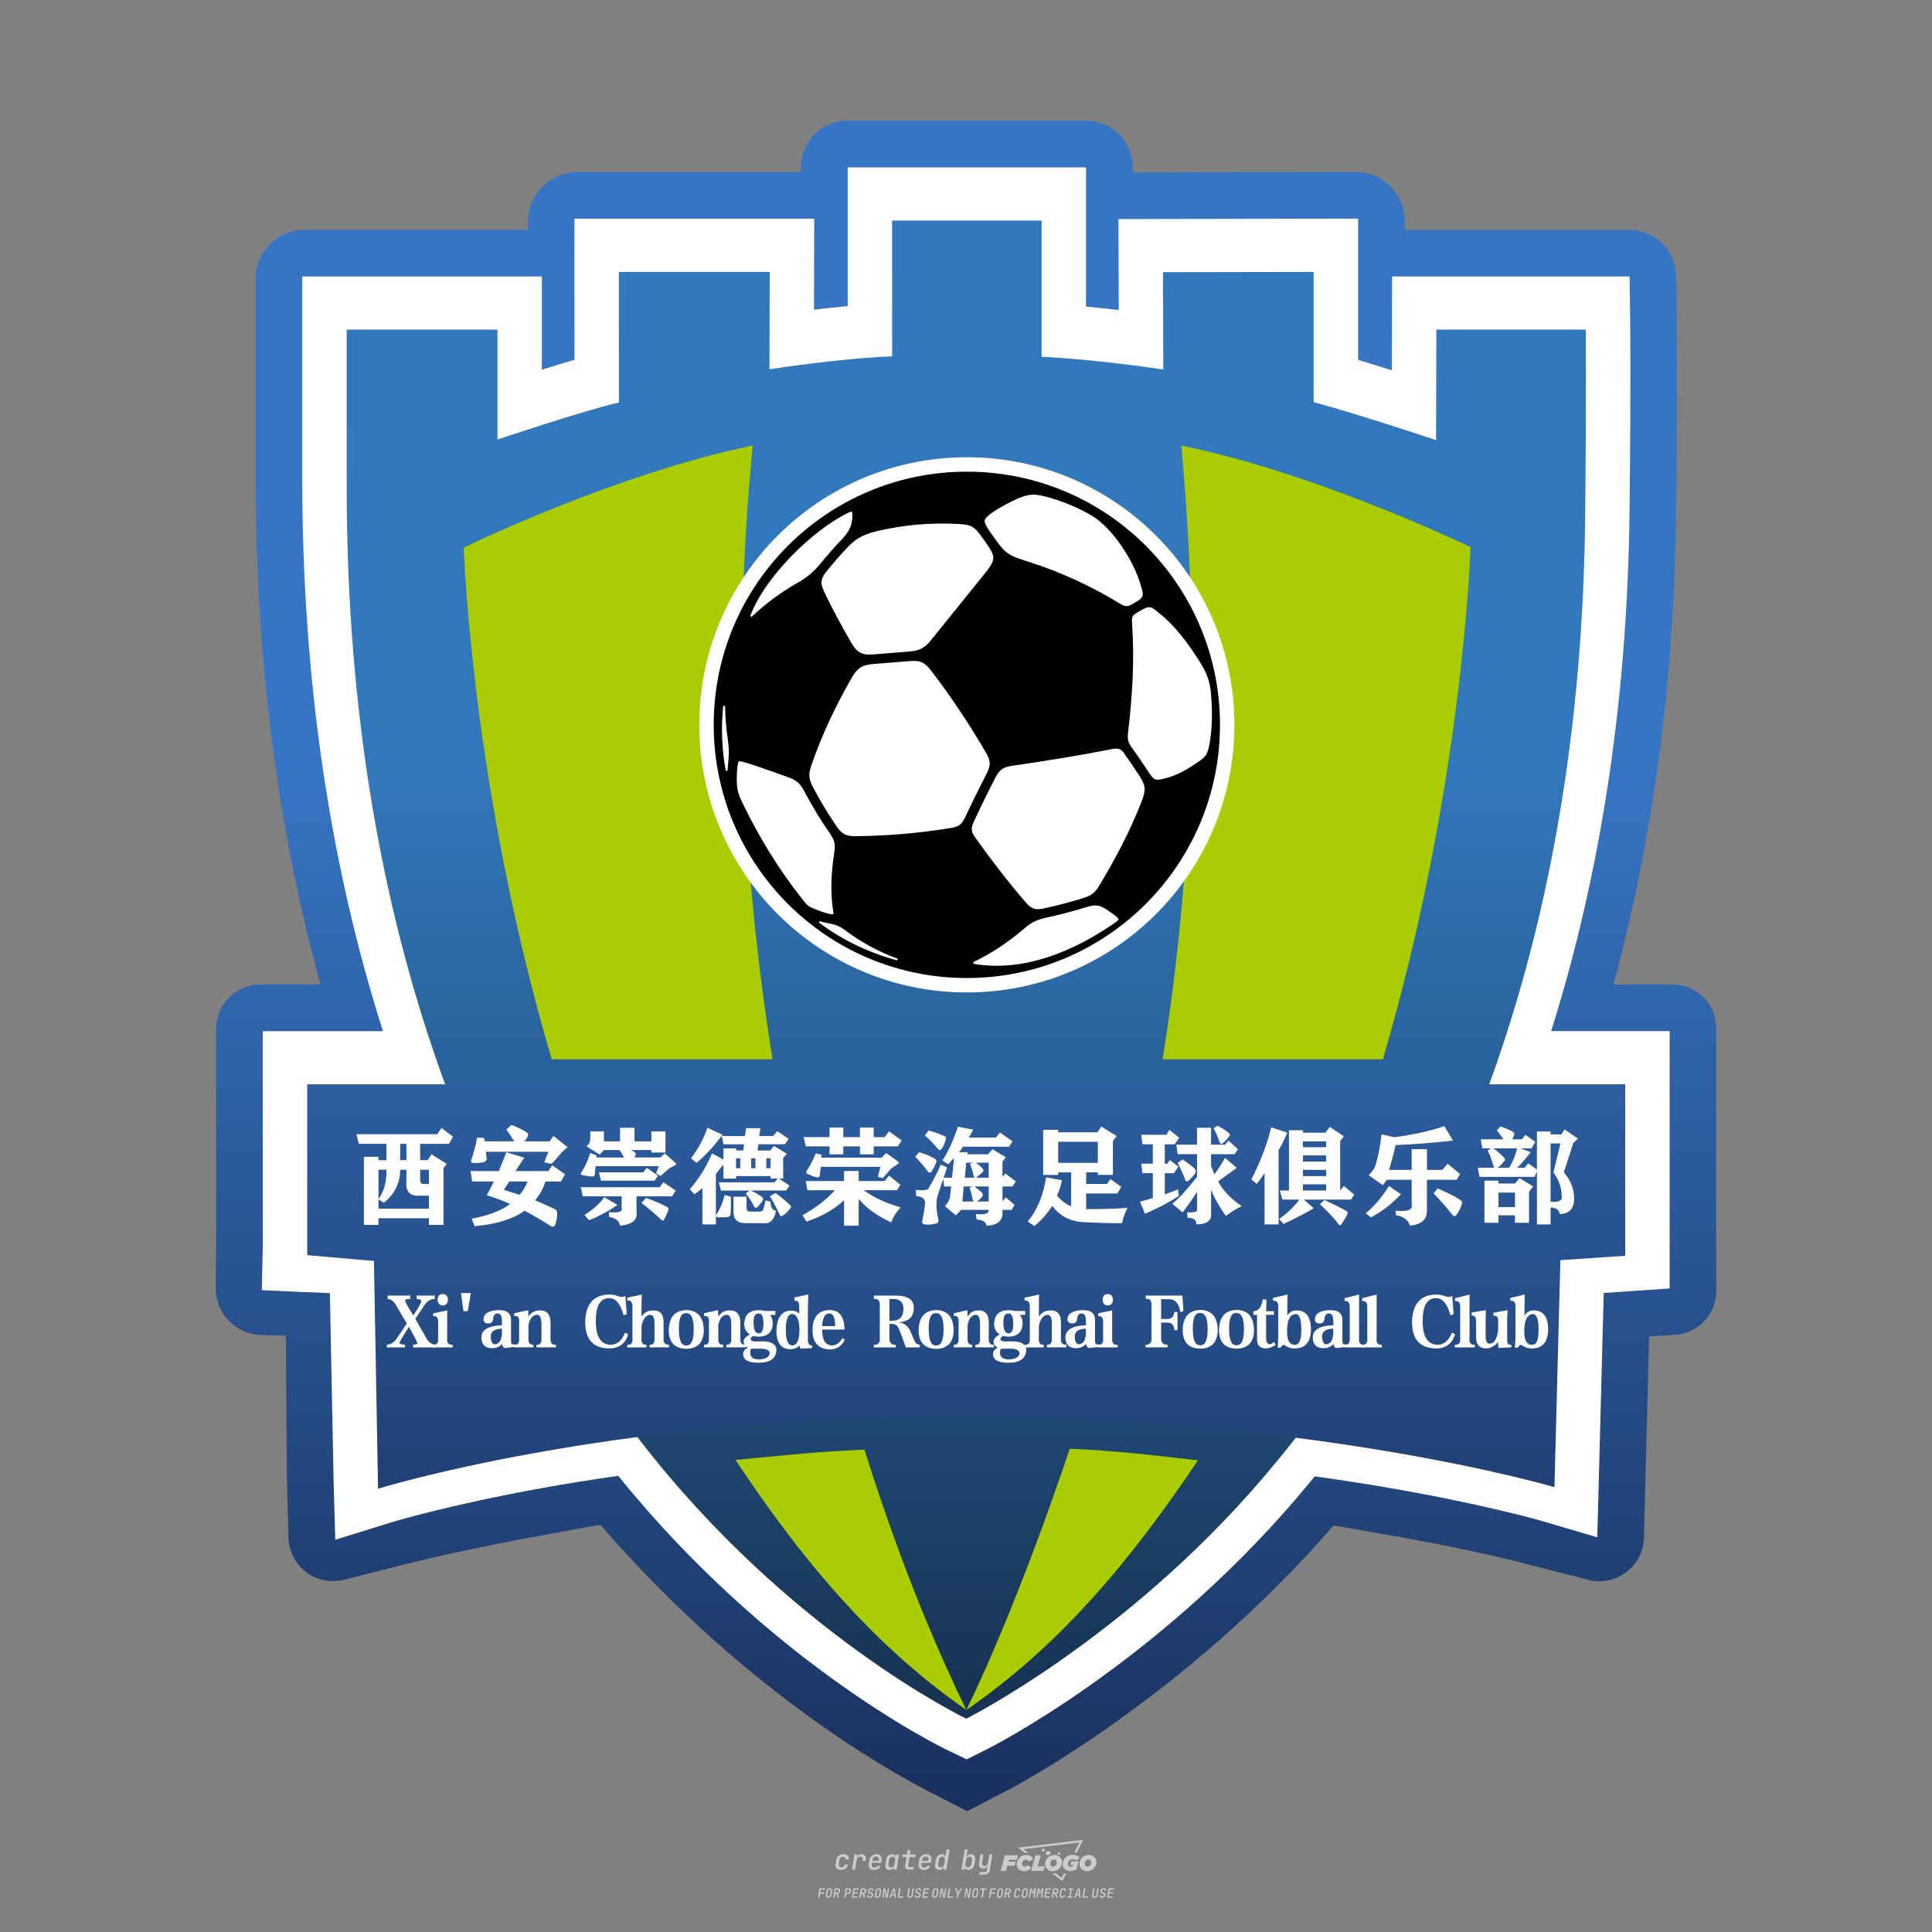 <?xml version="1.0" encoding="utf-8"?>
<!-- Created by @FCLOGO 2024-9-14 GMT+8 22:08:22 . https://fclogo.top/ -->
<!-- FOR PERSONAL USE ONLY NOT FOR COMMERCIAL USE -->
<!-- Created by @FCLOGO 2024-9-14 GMT+8 22:08:22 . https://fclogo.top/ -->
<!-- FOR PERSONAL USE ONLY NOT FOR COMMERCIAL USE -->
<svg version="1.1" xmlns="http://www.w3.org/2000/svg" xmlns:xlink="http://www.w3.org/1999/xlink" x="0px" y="0px"
	 viewBox="0 0 800 800" style="enable-background:new 0 0 800 800;" xml:space="preserve">
<rect x="0" y="0" width="800" height="800" fill="#808080" stroke="none"/>
<path style="fill:#CCCCCC;" d="M348.22,774.3c-0.79,0-1.38-0.22-1.77-0.65c-0.39-0.44-0.53-1.03-0.41-1.79l0.25-1.65
	c0.12-0.75,0.45-1.35,0.98-1.78c0.53-0.44,1.19-0.65,1.98-0.65c0.76,0,1.33,0.2,1.72,0.6c0.39,0.4,0.55,0.94,0.47,1.62h-1.24
	c0.03-0.36-0.06-0.64-0.26-0.84c-0.2-0.2-0.5-0.3-0.89-0.3c-0.42,0-0.76,0.12-1.03,0.35c-0.27,0.23-0.43,0.56-0.5,0.99l-0.26,1.66
	c-0.07,0.44-0.01,0.77,0.19,1c0.19,0.23,0.5,0.35,0.92,0.35c0.39,0,0.72-0.1,0.98-0.3c0.26-0.2,0.44-0.48,0.52-0.85h1.24
	c-0.14,0.69-0.47,1.23-0.99,1.63C349.61,774.1,348.97,774.3,348.22,774.3z M352.8,774.19l1-6.29h1.19l-0.19,1.19
	c0.34-0.87,0.97-1.3,1.91-1.3c0.67,0,1.17,0.21,1.49,0.62c0.32,0.42,0.43,0.99,0.31,1.71l-0.07,0.42h-1.27l0.06-0.32
	c0.07-0.45,0.01-0.8-0.17-1.04c-0.18-0.24-0.48-0.36-0.88-0.36c-0.4,0-0.74,0.12-1.01,0.37c-0.27,0.24-0.43,0.59-0.5,1.03
	l-0.63,3.97H352.8z M361.91,774.3c-0.77,0-1.35-0.22-1.73-0.67c-0.38-0.45-0.51-1.04-0.4-1.77l0.25-1.65
	c0.08-0.49,0.26-0.92,0.52-1.28c0.26-0.37,0.6-0.65,1.01-0.85c0.41-0.2,0.87-0.3,1.38-0.3c0.77,0,1.35,0.22,1.73,0.67
	c0.39,0.45,0.52,1.04,0.39,1.77l-0.17,1.12h-3.85l-0.09,0.53c-0.15,0.95,0.22,1.43,1.11,1.43c0.72,0,1.17-0.25,1.37-0.74h1.22
	c-0.17,0.53-0.5,0.96-1.01,1.28C363.16,774.14,362.58,774.3,361.91,774.3z M361.23,770.22l-0.05,0.29l2.65-0.01l0.05-0.29
	c0.07-0.47,0.01-0.82-0.17-1.07c-0.18-0.25-0.49-0.37-0.92-0.37c-0.44,0-0.8,0.13-1.06,0.38
	C361.48,769.39,361.31,769.75,361.23,770.22z M368.33,774.3c-0.63,0-1.1-0.21-1.41-0.64c-0.31-0.42-0.4-1-0.27-1.73l0.27-1.77
	c0.11-0.73,0.39-1.31,0.84-1.74c0.44-0.43,0.98-0.64,1.61-0.64c0.47,0,0.83,0.12,1.09,0.35c0.26,0.24,0.39,0.56,0.38,0.96h0.02
	l0.17-1.2h1.24l-1,6.29h-1.22l0.19-1.2h-0.02c-0.12,0.41-0.35,0.73-0.69,0.97C369.2,774.18,368.8,774.3,368.33,774.3z
	 M368.93,773.23c0.39,0,0.72-0.12,0.98-0.36c0.26-0.24,0.43-0.57,0.5-1.01l0.25-1.65c0.07-0.43,0.01-0.76-0.18-1
	c-0.19-0.24-0.47-0.36-0.86-0.36c-0.4,0-0.72,0.12-0.98,0.35c-0.26,0.24-0.42,0.57-0.49,1.01l-0.25,1.65
	c-0.07,0.44-0.01,0.78,0.17,1.01C368.24,773.11,368.53,773.23,368.93,773.23z M376.35,774.19c-0.57,0-0.99-0.16-1.26-0.47
	c-0.27-0.31-0.36-0.75-0.27-1.32l0.54-3.39h-1.74l0.17-1.12h1.74l0.27-1.72h1.24l-0.27,1.72h2.47l-0.18,1.12h-2.46l-0.54,3.39
	c-0.08,0.44,0.1,0.66,0.53,0.66h1.72l-0.17,1.12H376.35z M382.5,774.3c-0.77,0-1.35-0.22-1.73-0.67c-0.38-0.45-0.52-1.04-0.4-1.77
	l0.25-1.65c0.08-0.49,0.26-0.92,0.52-1.28c0.26-0.37,0.6-0.65,1.01-0.85c0.41-0.2,0.87-0.3,1.38-0.3c0.77,0,1.35,0.22,1.73,0.67
	c0.39,0.45,0.52,1.04,0.39,1.77l-0.17,1.12h-3.85l-0.09,0.53c-0.15,0.95,0.22,1.43,1.11,1.43c0.72,0,1.17-0.25,1.37-0.74h1.22
	c-0.17,0.53-0.5,0.96-1.01,1.28C383.76,774.14,383.18,774.3,382.5,774.3z M381.83,770.22l-0.05,0.29l2.65-0.01l0.05-0.29
	c0.07-0.47,0.01-0.82-0.17-1.07c-0.18-0.25-0.49-0.37-0.92-0.37c-0.44,0-0.8,0.13-1.06,0.38
	C382.08,769.39,381.91,769.75,381.83,770.22z M388.92,774.3c-0.63,0-1.1-0.21-1.4-0.64c-0.3-0.42-0.39-1-0.28-1.73l0.27-1.77
	c0.11-0.73,0.39-1.31,0.84-1.74c0.44-0.43,0.98-0.64,1.61-0.64c0.47,0,0.83,0.12,1.09,0.35c0.26,0.24,0.39,0.56,0.38,0.96h0.02
	l0.21-1.47l0.3-1.8h1.24l-1.33,8.35h-1.22l0.19-1.2h-0.02c-0.12,0.41-0.35,0.73-0.69,0.97C389.8,774.18,389.4,774.3,388.92,774.3z
	 M389.53,773.23c0.39,0,0.72-0.12,0.98-0.36c0.26-0.24,0.43-0.57,0.5-1.01l0.25-1.65c0.08-0.43,0.02-0.76-0.17-1
	c-0.19-0.24-0.48-0.36-0.87-0.36c-0.4,0-0.72,0.12-0.98,0.35c-0.26,0.24-0.42,0.57-0.49,1.01l-0.25,1.65
	c-0.08,0.44-0.02,0.78,0.16,1.01C388.83,773.11,389.13,773.23,389.53,773.23z M401.02,774.3c-0.47,0-0.84-0.12-1.1-0.35
	c-0.26-0.23-0.39-0.56-0.38-0.97h-0.01l-0.19,1.2h-1.22l1.33-8.35h1.24l-0.29,1.8l-0.27,1.47h0.05c0.12-0.41,0.35-0.73,0.69-0.97
	c0.34-0.23,0.74-0.35,1.21-0.35c0.63,0,1.1,0.21,1.4,0.64c0.3,0.43,0.39,1.01,0.28,1.74l-0.27,1.77c-0.11,0.73-0.39,1.31-0.84,1.73
	C402.18,774.09,401.64,774.3,401.02,774.3z M400.77,773.23c0.4,0,0.72-0.12,0.98-0.35c0.26-0.23,0.42-0.57,0.5-1.01l0.25-1.65
	c0.07-0.43,0.01-0.77-0.17-1.01c-0.18-0.24-0.47-0.35-0.87-0.35c-0.39,0-0.72,0.12-0.98,0.36c-0.26,0.24-0.43,0.57-0.5,1l-0.25,1.65
	c-0.07,0.44-0.01,0.77,0.17,1.01C400.08,773.11,400.37,773.23,400.77,773.23z M405.47,776.25l0.17-1.06h1.93
	c0.64,0,1.01-0.3,1.1-0.9l0.1-0.67l0.21-1.19h-0.03c-0.12,0.42-0.35,0.74-0.68,0.97c-0.33,0.23-0.73,0.34-1.2,0.34
	c-0.63,0-1.09-0.2-1.4-0.6c-0.31-0.4-0.41-0.94-0.3-1.63l0.58-3.6h1.24l-0.56,3.48c-0.06,0.41,0,0.73,0.18,0.96
	c0.18,0.23,0.47,0.34,0.85,0.34c0.39,0,0.72-0.12,0.98-0.37c0.27-0.24,0.43-0.58,0.49-1.02l0.54-3.4h1.24l-1.01,6.41
	c-0.1,0.6-0.37,1.08-0.81,1.42c-0.44,0.35-1,0.52-1.67,0.52H405.47z M417.79,770.09h3.22l0.54-1.85h-5.47l-1.71,6.44h2.15l0.59-2.1
	h3.03l0.44-1.71h-3.03L417.79,770.09z M424.23,772.92c-0.59,0-1.02-0.39-1.02-1.12c0-0.88,0.63-1.76,1.61-1.76
	c0.49,0,0.88,0.24,1.02,0.78l1.95-0.83c-0.29-1.17-1.27-1.9-2.64-1.9c-2.78,0-4.15,2.15-4.15,3.9c0,1.76,1.27,2.83,3.07,2.83
	c1.37,0,2.34-0.59,2.98-1.42l-1.51-1.17C425.16,772.67,424.72,772.92,424.23,772.92z M430.91,768.23h-2.15l-1.76,6.44h5.12
	l0.49-1.85h-2.93L430.91,768.23z M439.75,771.01c0-1.66-1.32-2.93-3.22-2.93c-2.2,0-3.81,1.81-3.81,3.81c0,1.66,1.32,2.93,3.22,2.93
	C438.14,774.82,439.75,773.01,439.75,771.01z M434.92,771.7c0-0.83,0.59-1.71,1.51-1.71c0.78,0,1.17,0.54,1.17,1.22
	c0,0.83-0.59,1.71-1.51,1.71C435.31,772.92,434.92,772.38,434.92,771.7z M443.21,772.23h1.07l-0.2,0.68
	c-0.15,0.05-0.34,0.1-0.59,0.1c-0.68,0-1.27-0.39-1.27-1.22c0-1.02,0.73-1.9,1.95-1.9c0.59,0,1.12,0.24,1.51,0.59l1.37-1.37
	c-0.44-0.54-1.51-1.07-2.73-1.07c-2.59,0-4.29,1.76-4.29,3.86c0,2.05,1.61,2.88,3.22,2.88c0.93,0,1.85-0.29,2.49-0.68l0.93-3.32
	h-3.12L443.21,772.23z M450.78,768.08c-2.2,0-3.81,1.81-3.81,3.81c0,1.66,1.32,2.93,3.22,2.93c2.2,0,3.81-1.81,3.81-3.81
	C454,769.35,452.68,768.08,450.78,768.08z M450.34,772.92c-0.78,0-1.17-0.54-1.17-1.22c0-0.83,0.59-1.71,1.51-1.71
	c0.78,0,1.17,0.54,1.17,1.22C451.85,772.04,451.27,772.92,450.34,772.92z M437.94,767.5c-0.05,0.29,0.1,0.49,0.44,0.49
	s0.54-0.2,0.63-0.49c0.05-0.24-0.1-0.49-0.44-0.49C438.24,767.01,437.99,767.25,437.94,767.5z M432.13,765.5
	c-0.44,0-0.73,0.24-0.78,0.59c-0.05,0.34,0.1,0.59,0.54,0.59s0.73-0.24,0.78-0.59C432.77,765.74,432.57,765.5,432.13,765.5z
	 M433.01,767.3c-0.1,0.54,0.15,0.88,0.83,0.88c0.63,0,1.07-0.39,1.17-0.88s-0.15-0.88-0.83-0.88
	C433.5,766.43,433.11,766.82,433.01,767.3z M439.6,777.55l-2.44-1.81h-1.51l4.25,3.17l1.61-3.17h-0.98L439.6,777.55z M425.84,767.16
	l-2-1.46l23.13-2.78l-2.15,4.25h1.02l2.68-5.32l-26.99,3.22l2.78,2.1H425.84z M338.72,785.79l0.61-3.83h2.32l-0.08,0.52h-1.76
	l-0.18,1.14h1.63l-0.08,0.52h-1.62l-0.26,1.64H338.72z M342.97,785.84c-0.36,0-0.62-0.1-0.8-0.3c-0.17-0.2-0.23-0.47-0.18-0.82
	l0.27-1.7c0.06-0.34,0.2-0.61,0.44-0.82c0.24-0.2,0.54-0.3,0.89-0.3c0.36,0,0.62,0.1,0.8,0.3c0.17,0.2,0.24,0.47,0.18,0.81
	l-0.27,1.71c-0.06,0.34-0.2,0.62-0.44,0.82C343.63,785.74,343.33,785.84,342.97,785.84z M343.05,785.33c0.19,0,0.35-0.05,0.47-0.16
	c0.12-0.11,0.19-0.26,0.23-0.46l0.27-1.7c0.03-0.2,0.01-0.35-0.08-0.46c-0.08-0.11-0.22-0.16-0.41-0.16s-0.35,0.05-0.46,0.16
	c-0.12,0.1-0.19,0.26-0.22,0.46l-0.27,1.7c-0.03,0.2-0.01,0.35,0.08,0.46C342.72,785.28,342.86,785.33,343.05,785.33z M345,785.79
	l0.61-3.83h1.2c0.24,0,0.44,0.05,0.6,0.14c0.16,0.09,0.28,0.22,0.36,0.39c0.07,0.17,0.09,0.37,0.05,0.59
	c-0.04,0.26-0.14,0.48-0.3,0.67c-0.16,0.19-0.37,0.32-0.6,0.39l0.54,1.64h-0.62l-0.48-1.57h-0.54l-0.25,1.57H345z M345.89,783.71
	h0.64c0.19,0,0.35-0.06,0.48-0.17c0.13-0.11,0.21-0.26,0.24-0.45c0.03-0.19,0-0.35-0.09-0.46c-0.09-0.11-0.24-0.17-0.43-0.17h-0.64
	L345.89,783.71z M349.54,785.79l0.61-3.83h1.25c0.37,0,0.65,0.1,0.84,0.31c0.19,0.21,0.26,0.49,0.2,0.84
	c-0.04,0.23-0.12,0.44-0.25,0.61s-0.29,0.31-0.49,0.4c-0.2,0.09-0.42,0.14-0.66,0.14h-0.69l-0.24,1.52H349.54z M350.43,783.75h0.69
	c0.19,0,0.36-0.06,0.49-0.18c0.14-0.12,0.22-0.27,0.25-0.47c0.03-0.2,0-0.35-0.1-0.47c-0.1-0.12-0.25-0.18-0.44-0.18h-0.69
	L350.43,783.75z M352.75,785.79l0.61-3.83h2.25l-0.08,0.5h-1.7l-0.17,1.09h1.51l-0.08,0.5h-1.51l-0.19,1.24h1.69l-0.08,0.5H352.75z
	 M355.84,785.79l0.61-3.83h1.2c0.24,0,0.44,0.05,0.6,0.14c0.16,0.09,0.28,0.22,0.36,0.39c0.07,0.17,0.09,0.37,0.05,0.59
	c-0.04,0.26-0.14,0.48-0.3,0.67c-0.16,0.19-0.37,0.32-0.6,0.39l0.54,1.64h-0.62l-0.48-1.57h-0.54l-0.25,1.57H355.84z M356.74,783.71
	h0.64c0.19,0,0.35-0.06,0.48-0.17c0.13-0.11,0.21-0.26,0.24-0.45c0.03-0.19,0-0.35-0.09-0.46c-0.09-0.11-0.24-0.17-0.43-0.17h-0.64
	L356.74,783.71z M360.13,785.84c-0.39,0-0.67-0.1-0.87-0.29c-0.19-0.19-0.26-0.45-0.22-0.78h0.57c-0.03,0.17,0.01,0.31,0.12,0.41
	c0.11,0.1,0.27,0.15,0.48,0.15c0.2,0,0.37-0.05,0.5-0.15c0.13-0.1,0.21-0.23,0.24-0.4c0.02-0.15,0-0.28-0.06-0.39
	c-0.06-0.11-0.16-0.18-0.29-0.22l-0.46-0.14c-0.27-0.08-0.46-0.22-0.59-0.41c-0.13-0.19-0.17-0.42-0.13-0.68
	c0.04-0.21,0.11-0.39,0.23-0.55c0.12-0.16,0.27-0.28,0.46-0.37c0.19-0.09,0.4-0.13,0.64-0.13c0.35,0,0.62,0.1,0.8,0.29
	c0.18,0.19,0.25,0.44,0.2,0.76h-0.57c0.03-0.17,0-0.3-0.09-0.4c-0.09-0.1-0.23-0.14-0.42-0.14c-0.19,0-0.34,0.04-0.46,0.13
	c-0.12,0.09-0.19,0.21-0.21,0.38c-0.02,0.15-0.01,0.28,0.05,0.39c0.06,0.11,0.16,0.18,0.29,0.22l0.47,0.15
	c0.26,0.08,0.46,0.22,0.58,0.41c0.12,0.19,0.17,0.42,0.12,0.69c-0.04,0.22-0.12,0.41-0.24,0.57c-0.13,0.16-0.29,0.29-0.49,0.38
	C360.6,785.79,360.38,785.84,360.13,785.84z M363.27,785.84c-0.36,0-0.62-0.1-0.8-0.3c-0.17-0.2-0.23-0.47-0.18-0.82l0.27-1.7
	c0.06-0.34,0.2-0.61,0.44-0.82c0.24-0.2,0.54-0.3,0.89-0.3c0.36,0,0.62,0.1,0.8,0.3c0.17,0.2,0.24,0.47,0.18,0.81l-0.27,1.71
	c-0.06,0.34-0.2,0.62-0.44,0.82C363.92,785.74,363.62,785.84,363.27,785.84z M363.34,785.33c0.19,0,0.35-0.05,0.47-0.16
	c0.12-0.11,0.19-0.26,0.23-0.46l0.27-1.7c0.03-0.2,0.01-0.35-0.08-0.46c-0.08-0.11-0.22-0.16-0.41-0.16c-0.19,0-0.35,0.05-0.46,0.16
	c-0.12,0.1-0.19,0.26-0.22,0.46l-0.27,1.7c-0.03,0.2-0.01,0.35,0.08,0.46C363.02,785.28,363.15,785.33,363.34,785.33z
	 M365.28,785.79l0.61-3.83h0.71l0.62,3.19c0.01-0.1,0.02-0.22,0.03-0.36c0.01-0.14,0.03-0.29,0.04-0.44
	c0.02-0.15,0.04-0.29,0.06-0.41l0.31-1.98h0.52l-0.61,3.83h-0.71l-0.61-3.19c-0.01,0.09-0.02,0.21-0.03,0.34s-0.03,0.28-0.04,0.42
	c-0.02,0.15-0.04,0.28-0.06,0.41l-0.31,2.01H365.28z M368.23,785.79l1.59-3.83h0.75l0.37,3.83h-0.56l-0.07-0.97h-1.09l-0.39,0.97
	H368.23z M369.39,784.34h0.87l-0.09-1.1c-0.02-0.2-0.03-0.37-0.04-0.51c-0.01-0.14-0.01-0.24-0.01-0.3c-0.02,0.06-0.05,0.16-0.1,0.3
	c-0.05,0.14-0.11,0.31-0.19,0.5L369.39,784.34z M371.72,785.79l0.61-3.83h0.57l-0.52,3.31h1.67l-0.08,0.52H371.72z M376.68,785.84
	c-0.37,0-0.63-0.1-0.8-0.3c-0.17-0.2-0.22-0.48-0.17-0.82l0.44-2.76h0.57l-0.44,2.76c-0.03,0.2-0.01,0.35,0.07,0.46
	c0.08,0.11,0.21,0.17,0.41,0.17c0.19,0,0.35-0.06,0.46-0.17c0.12-0.11,0.19-0.27,0.22-0.46l0.44-2.76h0.57l-0.44,2.76
	c-0.06,0.35-0.2,0.62-0.43,0.82C377.35,785.74,377.05,785.84,376.68,785.84z M379.84,785.84c-0.39,0-0.67-0.1-0.87-0.29
	c-0.19-0.19-0.26-0.45-0.22-0.78h0.57c-0.03,0.17,0.01,0.31,0.12,0.41c0.11,0.1,0.27,0.15,0.48,0.15c0.2,0,0.37-0.05,0.5-0.15
	c0.13-0.1,0.21-0.23,0.24-0.4c0.02-0.15,0-0.28-0.06-0.39c-0.06-0.11-0.16-0.18-0.29-0.22l-0.46-0.14
	c-0.27-0.08-0.46-0.22-0.59-0.41c-0.13-0.19-0.17-0.42-0.13-0.68c0.04-0.21,0.11-0.39,0.23-0.55s0.27-0.28,0.46-0.37
	c0.19-0.09,0.4-0.13,0.64-0.13c0.35,0,0.62,0.1,0.8,0.29c0.18,0.19,0.25,0.44,0.2,0.76h-0.57c0.03-0.17,0-0.3-0.09-0.4
	c-0.09-0.1-0.23-0.14-0.42-0.14c-0.19,0-0.34,0.04-0.46,0.13c-0.12,0.09-0.19,0.21-0.21,0.38c-0.02,0.15-0.01,0.28,0.05,0.39
	c0.06,0.11,0.16,0.18,0.29,0.22l0.47,0.15c0.26,0.08,0.46,0.22,0.58,0.41c0.12,0.19,0.17,0.42,0.12,0.69
	c-0.04,0.22-0.12,0.41-0.24,0.57c-0.13,0.16-0.29,0.29-0.49,0.38C380.31,785.79,380.09,785.84,379.84,785.84z M381.91,785.79
	l0.61-3.83h2.25l-0.08,0.5h-1.7l-0.17,1.09h1.51l-0.08,0.5h-1.51l-0.19,1.24h1.69l-0.08,0.5H381.91z M386.94,785.84
	c-0.36,0-0.62-0.1-0.8-0.3c-0.17-0.2-0.23-0.47-0.18-0.82l0.27-1.7c0.06-0.34,0.2-0.61,0.44-0.82c0.24-0.2,0.54-0.3,0.89-0.3
	c0.36,0,0.62,0.1,0.8,0.3c0.17,0.2,0.24,0.47,0.18,0.81l-0.27,1.71c-0.06,0.34-0.2,0.62-0.44,0.82
	C387.6,785.74,387.3,785.84,386.94,785.84z M387.02,785.33c0.19,0,0.35-0.05,0.47-0.16c0.12-0.11,0.19-0.26,0.23-0.46l0.27-1.7
	c0.03-0.2,0.01-0.35-0.08-0.46c-0.08-0.11-0.22-0.16-0.41-0.16c-0.19,0-0.35,0.05-0.46,0.16c-0.12,0.1-0.19,0.26-0.22,0.46
	l-0.27,1.7c-0.03,0.2-0.01,0.35,0.08,0.46C386.7,785.28,386.83,785.33,387.02,785.33z M388.95,785.79l0.61-3.83h0.71l0.62,3.19
	c0.01-0.1,0.02-0.22,0.03-0.36c0.01-0.14,0.03-0.29,0.04-0.44c0.02-0.15,0.04-0.29,0.06-0.41l0.31-1.98h0.52l-0.61,3.83h-0.71
	l-0.61-3.19c-0.01,0.09-0.02,0.21-0.03,0.34c-0.01,0.13-0.03,0.28-0.04,0.42c-0.02,0.15-0.04,0.28-0.06,0.41l-0.31,2.01H388.95z
	 M392.25,785.79l0.61-3.83h0.57l-0.52,3.31h1.67l-0.08,0.52H392.25z M396.12,785.79l0.22-1.41l-0.75-2.42h0.58l0.45,1.45
	c0.03,0.09,0.05,0.18,0.07,0.27c0.02,0.08,0.03,0.15,0.03,0.19c0.02-0.04,0.05-0.1,0.09-0.19c0.04-0.08,0.09-0.17,0.14-0.27
	l0.9-1.45h0.6l-1.53,2.42l-0.22,1.41H396.12z M399.22,785.79l0.61-3.83h0.71l0.62,3.19c0.01-0.1,0.02-0.22,0.03-0.36
	c0.01-0.14,0.03-0.29,0.04-0.44c0.02-0.15,0.04-0.29,0.06-0.41l0.31-1.98h0.52l-0.61,3.83h-0.71l-0.61-3.19
	c-0.01,0.09-0.02,0.21-0.03,0.34c-0.01,0.13-0.03,0.28-0.04,0.42c-0.02,0.15-0.04,0.28-0.06,0.41l-0.31,2.01H399.22z M403.51,785.84
	c-0.36,0-0.62-0.1-0.8-0.3c-0.18-0.2-0.23-0.47-0.18-0.82l0.27-1.7c0.06-0.34,0.2-0.61,0.44-0.82c0.24-0.2,0.54-0.3,0.89-0.3
	c0.36,0,0.62,0.1,0.8,0.3c0.17,0.2,0.24,0.47,0.18,0.81l-0.27,1.71c-0.06,0.34-0.2,0.62-0.44,0.82
	C404.16,785.74,403.86,785.84,403.51,785.84z M403.58,785.33c0.19,0,0.35-0.05,0.47-0.16c0.12-0.11,0.19-0.26,0.23-0.46l0.27-1.7
	c0.03-0.2,0.01-0.35-0.08-0.46c-0.08-0.11-0.22-0.16-0.41-0.16c-0.19,0-0.35,0.05-0.46,0.16c-0.12,0.1-0.19,0.26-0.22,0.46
	l-0.27,1.7c-0.03,0.2-0.01,0.35,0.08,0.46C403.26,785.28,403.4,785.33,403.58,785.33z M406.38,785.79l0.52-3.31h-1.02l0.08-0.52
	h2.62l-0.08,0.52h-1.03l-0.52,3.31H406.38z M409.52,785.79l0.61-3.83h2.32l-0.08,0.52h-1.76l-0.18,1.14h1.63l-0.08,0.52h-1.62
	l-0.26,1.64H409.52z M413.77,785.84c-0.36,0-0.62-0.1-0.8-0.3c-0.18-0.2-0.23-0.47-0.18-0.82l0.27-1.7c0.06-0.34,0.2-0.61,0.44-0.82
	c0.24-0.2,0.54-0.3,0.89-0.3c0.36,0,0.62,0.1,0.8,0.3c0.17,0.2,0.24,0.47,0.18,0.81l-0.27,1.71c-0.06,0.34-0.2,0.62-0.44,0.82
	C414.42,785.74,414.13,785.84,413.77,785.84z M413.85,785.33c0.19,0,0.35-0.05,0.47-0.16c0.12-0.11,0.19-0.26,0.23-0.46l0.27-1.7
	c0.03-0.2,0.01-0.35-0.08-0.46c-0.08-0.11-0.22-0.16-0.41-0.16c-0.19,0-0.35,0.05-0.46,0.16c-0.12,0.1-0.19,0.26-0.22,0.46
	l-0.27,1.7c-0.03,0.2-0.01,0.35,0.08,0.46C413.52,785.28,413.66,785.33,413.85,785.33z M415.8,785.79l0.61-3.83h1.2
	c0.24,0,0.44,0.05,0.6,0.14c0.16,0.09,0.28,0.22,0.36,0.39c0.07,0.17,0.09,0.37,0.05,0.59c-0.04,0.26-0.14,0.48-0.3,0.67
	c-0.16,0.19-0.37,0.32-0.6,0.39l0.54,1.64h-0.62l-0.48-1.57h-0.54l-0.25,1.57H415.8z M416.69,783.71h0.64
	c0.19,0,0.35-0.06,0.48-0.17c0.13-0.11,0.21-0.26,0.24-0.45c0.03-0.19,0-0.35-0.09-0.46c-0.09-0.11-0.24-0.17-0.43-0.17h-0.64
	L416.69,783.71z M420.91,785.84c-0.36,0-0.63-0.1-0.81-0.3c-0.18-0.2-0.24-0.47-0.19-0.82l0.27-1.7c0.06-0.35,0.21-0.62,0.45-0.82
	s0.55-0.3,0.91-0.3c0.36,0,0.63,0.1,0.81,0.3c0.18,0.2,0.24,0.47,0.19,0.82h-0.57c0.03-0.2,0-0.35-0.09-0.46
	c-0.09-0.11-0.23-0.16-0.42-0.16c-0.19,0-0.35,0.05-0.48,0.16c-0.12,0.1-0.2,0.26-0.23,0.45l-0.27,1.71c-0.03,0.2,0,0.35,0.09,0.46
	c0.09,0.11,0.23,0.16,0.42,0.16c0.19,0,0.35-0.05,0.47-0.16c0.12-0.11,0.2-0.26,0.23-0.46h0.57c-0.03,0.23-0.11,0.43-0.24,0.59
	c-0.12,0.17-0.28,0.3-0.47,0.39C421.36,785.79,421.14,785.84,420.91,785.84z M424.03,785.84c-0.36,0-0.62-0.1-0.8-0.3
	c-0.18-0.2-0.23-0.47-0.18-0.82l0.27-1.7c0.06-0.34,0.2-0.61,0.44-0.82c0.24-0.2,0.54-0.3,0.89-0.3c0.36,0,0.62,0.1,0.8,0.3
	c0.17,0.2,0.24,0.47,0.18,0.81l-0.27,1.71c-0.06,0.34-0.2,0.62-0.44,0.82C424.69,785.74,424.39,785.84,424.03,785.84z
	 M424.11,785.33c0.19,0,0.35-0.05,0.47-0.16c0.12-0.11,0.19-0.26,0.23-0.46l0.27-1.7c0.03-0.2,0.01-0.35-0.08-0.46
	c-0.08-0.11-0.22-0.16-0.41-0.16c-0.19,0-0.35,0.05-0.46,0.16c-0.12,0.1-0.19,0.26-0.22,0.46l-0.27,1.7
	c-0.03,0.2-0.01,0.35,0.08,0.46C423.79,785.28,423.92,785.33,424.11,785.33z M425.97,785.79l0.61-3.83h0.69l0.18,1.23
	c0.02,0.12,0.04,0.23,0.05,0.33c0.01,0.1,0.02,0.18,0.03,0.24c0.02-0.06,0.05-0.14,0.09-0.24c0.04-0.11,0.09-0.22,0.15-0.34
	l0.57-1.22h0.71l-0.61,3.83h-0.54l0.2-1.29c0.02-0.17,0.06-0.35,0.1-0.55c0.04-0.2,0.09-0.4,0.14-0.61c0.05-0.2,0.1-0.4,0.14-0.59
	c0.05-0.19,0.09-0.35,0.13-0.49l-0.86,1.86h-0.55l-0.28-1.86c0,0.14-0.01,0.29-0.02,0.47c-0.01,0.18-0.02,0.37-0.04,0.57
	c-0.02,0.2-0.04,0.41-0.06,0.61c-0.02,0.2-0.05,0.4-0.08,0.57l-0.2,1.29H425.97z M429.11,785.79l0.61-3.83h0.69l0.18,1.23
	c0.02,0.12,0.04,0.23,0.05,0.33c0.01,0.1,0.02,0.18,0.03,0.24c0.02-0.06,0.05-0.14,0.09-0.24c0.04-0.11,0.09-0.22,0.15-0.34
	l0.57-1.22h0.71l-0.61,3.83h-0.54l0.2-1.29c0.02-0.17,0.06-0.35,0.1-0.55c0.04-0.2,0.09-0.4,0.14-0.61c0.05-0.2,0.1-0.4,0.14-0.59
	c0.05-0.19,0.09-0.35,0.13-0.49l-0.86,1.86h-0.55l-0.28-1.86c0,0.14-0.01,0.29-0.02,0.47c-0.01,0.18-0.02,0.37-0.04,0.57
	c-0.02,0.2-0.04,0.41-0.06,0.61c-0.02,0.2-0.05,0.4-0.08,0.57l-0.2,1.29H429.11z M432.41,785.79l0.61-3.83h2.25l-0.08,0.5h-1.7
	l-0.17,1.09h1.51l-0.08,0.5h-1.51l-0.19,1.24h1.69l-0.08,0.5H432.41z M435.51,785.79l0.61-3.83h1.2c0.24,0,0.44,0.05,0.6,0.14
	c0.16,0.09,0.28,0.22,0.36,0.39c0.07,0.17,0.09,0.37,0.05,0.59c-0.04,0.26-0.14,0.48-0.3,0.67c-0.16,0.19-0.37,0.32-0.6,0.39
	l0.54,1.64h-0.62l-0.48-1.57h-0.54l-0.25,1.57H435.51z M436.4,783.71h0.64c0.19,0,0.35-0.06,0.48-0.17
	c0.13-0.11,0.21-0.26,0.24-0.45c0.03-0.19,0-0.35-0.09-0.46c-0.09-0.11-0.24-0.17-0.43-0.17h-0.64L436.4,783.71z M439.8,785.84
	c-0.36,0-0.63-0.1-0.81-0.3c-0.18-0.2-0.24-0.47-0.19-0.82l0.27-1.7c0.06-0.35,0.21-0.62,0.45-0.82s0.55-0.3,0.91-0.3
	c0.36,0,0.63,0.1,0.81,0.3c0.18,0.2,0.24,0.47,0.19,0.82h-0.57c0.03-0.2,0-0.35-0.09-0.46c-0.09-0.11-0.23-0.16-0.42-0.16
	c-0.19,0-0.35,0.05-0.47,0.16c-0.12,0.1-0.2,0.26-0.23,0.45l-0.27,1.71c-0.03,0.2,0,0.35,0.09,0.46c0.09,0.11,0.23,0.16,0.42,0.16
	s0.35-0.05,0.47-0.16c0.12-0.11,0.2-0.26,0.23-0.46h0.57c-0.03,0.23-0.11,0.43-0.24,0.59c-0.12,0.17-0.28,0.3-0.47,0.39
	C440.25,785.79,440.04,785.84,439.8,785.84z M441.88,785.79l0.08-0.5h0.78l0.45-2.82h-0.78l0.08-0.5h2.13l-0.08,0.5h-0.78
	l-0.45,2.82h0.78l-0.08,0.5H441.88z M444.74,785.79l1.59-3.83h0.75l0.37,3.83h-0.56l-0.07-0.97h-1.09l-0.39,0.97H444.74z
	 M445.9,784.34h0.87l-0.09-1.1c-0.02-0.2-0.03-0.37-0.04-0.51c-0.01-0.14-0.01-0.24-0.01-0.3c-0.02,0.06-0.05,0.16-0.1,0.3
	c-0.05,0.14-0.11,0.31-0.19,0.5L445.9,784.34z M448.24,785.79l0.61-3.83h0.57l-0.52,3.31h1.67l-0.08,0.52H448.24z M453.19,785.84
	c-0.37,0-0.63-0.1-0.8-0.3c-0.17-0.2-0.22-0.48-0.17-0.82l0.44-2.76h0.57l-0.44,2.76c-0.03,0.2-0.01,0.35,0.07,0.46
	c0.08,0.11,0.21,0.17,0.41,0.17c0.19,0,0.35-0.06,0.46-0.17c0.12-0.11,0.19-0.27,0.22-0.46l0.44-2.76h0.57l-0.44,2.76
	c-0.06,0.35-0.2,0.62-0.43,0.82C453.86,785.74,453.56,785.84,453.19,785.84z M456.36,785.84c-0.39,0-0.67-0.1-0.87-0.29
	c-0.19-0.19-0.26-0.45-0.22-0.78h0.57c-0.03,0.17,0.01,0.31,0.12,0.41c0.11,0.1,0.27,0.15,0.48,0.15c0.2,0,0.37-0.05,0.5-0.15
	s0.21-0.23,0.24-0.4c0.02-0.15,0-0.28-0.06-0.39c-0.06-0.11-0.16-0.18-0.29-0.22l-0.46-0.14c-0.27-0.08-0.46-0.22-0.59-0.41
	c-0.13-0.19-0.17-0.42-0.13-0.68c0.04-0.21,0.11-0.39,0.23-0.55c0.12-0.16,0.27-0.28,0.46-0.37c0.19-0.09,0.4-0.13,0.64-0.13
	c0.35,0,0.62,0.1,0.8,0.29c0.18,0.19,0.25,0.44,0.2,0.76h-0.57c0.03-0.17,0-0.3-0.09-0.4c-0.09-0.1-0.23-0.14-0.42-0.14
	c-0.19,0-0.34,0.04-0.46,0.13c-0.12,0.09-0.19,0.21-0.21,0.38c-0.02,0.15-0.01,0.28,0.05,0.39c0.06,0.11,0.16,0.18,0.29,0.22
	l0.47,0.15c0.26,0.08,0.46,0.22,0.58,0.41c0.12,0.19,0.17,0.42,0.12,0.69c-0.04,0.22-0.12,0.41-0.24,0.57
	c-0.13,0.16-0.29,0.29-0.49,0.38C456.82,785.79,456.6,785.84,456.36,785.84z M458.42,785.79l0.61-3.83h2.25l-0.08,0.5h-1.7
	l-0.17,1.09h1.51l-0.08,0.5h-1.51l-0.19,1.24h1.69l-0.08,0.5H458.42z"/>
<g>
	<linearGradient id="SVGID_1_" gradientUnits="userSpaceOnUse" x1="400" y1="58.083" x2="400" y2="743.17">
		<stop  offset="0.38" style="stop-color:#3675C3"/>
		<stop  offset="1" style="stop-color:#1A315E"/>
	</linearGradient>
	<path style="fill:url(#SVGID_1_);" d="M672.96,407.66h-4.88c16.47-60.49,25.19-125.96,25.97-195.45
		c0.59-52.73,0.28-78.75,0.26-79.84l-0.23-17.94c-0.14-10.68-8.83-19.27-19.52-19.27h-17.94h-61.86h-13.1v-3.66
		c0-11.21-9.1-20.3-20.32-20.28l-17.45,0.03l-62.4,0.11l-12.5,0.02v-2.24c0-10.58-8.58-19.16-19.16-19.16h-18.53h-61.9h-18.58
		c-10.56,0-19.12,8.56-19.12,19.12l0,2.14h-12.98h-62.48h-16.88c-11.5,0-20.82,9.33-20.81,20.82l0,3.08h-12.56h-62.45h-17.38
		c-11.22,0-20.31,9.09-20.31,20.31v17.38v65.15c0,74.68,9.03,144.99,26.86,209.65h-5.54h-19.3c-10.16,0-18.39,8.23-18.39,18.39v19.3
		v70.75l-0.15,17.26c-0.09,10.58,8.33,19.27,18.91,19.51l10.11,0.23l0.47,60.77l0.64,22.93c0.33,11.82,11.53,20.29,23,17.38
		l24.77-6.28c0.97-0.29,23.88-6.16,61.78-12.94c5.79-1.04,12.78-2.46,19.65-3.53c63.16,73.35,128.7,106.59,135.45,110.18l16.35,8.39
		l16.52-8.56c2.95-1.48,72.56-38,134.13-108.48c0.31-0.35,0.7-0.88,1.01-1.24c5.47,0.82,10.8,1.88,15.57,2.68
		c40.39,6.76,63.79,13.05,64.79,13.35l25.11,6.45c11.55,2.97,22.86-5.59,23.15-17.51l0.57-23.53l1.56-59.71l11.01-0.75
		c9.43-0.64,16.76-8.48,16.76-17.94v-18.41v-70.99v-19.64c0-9.97-8.08-18.05-18.05-18.05H672.96z"/>
	<path style="fill:#FFFFFF;" d="M672.96,426.96H642.3c20.67-65.53,31.58-137.66,32.45-214.97c0.59-52.5,0.27-79.11,0.26-79.37
		l-0.23-18.15h-18.15h-61.86h-18.34l-0.05,18.34l-0.05,20.51c-5.51-1.73-10.15-3.15-13.97-4.29v-40.08V90.53l-18.42,0.03l-62.4,0.11
		l-18.41,0.03l0.06,18.41l0.06,19.26c-5.1-0.59-9.63-1.05-13.55-1.41V87.69V69.31h-18.39h-61.9h-18.39l0,18.39l0,39.05
		c-4.84,0.45-9.59,0.97-13.96,1.49l0.05-19.23l0.05-18.44h-18.44h-62.48h-18.39l0.01,18.4l0.02,40c-4.37,1.28-9.02,2.71-13.5,4.11
		v-20.21v-18.39h-18.39h-62.45h-18.39v18.39v65.15c0,82.49,11.24,159.42,33.43,228.96h-31.41H108.8v18.39v70.75l-0.39,18.11
		l17.08,0.77l11.11,0.45l1.54,77.9l0.68,24.24l23.16-7.2c0.22-0.07,23.34-7.16,62.81-14.27c9.09-1.64,19.55-3.36,31.21-5.02
		c31.71,39.36,65.52,67.35,88.9,84.22c27.12,19.58,46.47,28.92,47.28,29.31l8.12,3.89l8.05-4.03c2.81-1.41,69.52-35.24,128.41-104
		c2.59-3.02,5.13-6.08,7.65-9.16c10.06,1.39,19.2,2.81,27.32,4.18c41.97,7.07,66.48,14.23,66.72,14.3l22.95,6.76l0.64-23.91
		l2.03-77.27l10.16-0.69l17.13-1.17v-17.18v-70.99v-18.39H672.96z"/>
	
		<linearGradient id="SVGID_00000037652652856016275980000017282724851883884731_" gradientUnits="userSpaceOnUse" x1="400.134" y1="104.805" x2="400.134" y2="697.795">
		<stop  offset="0.356" style="stop-color:#3278BC"/>
		<stop  offset="1" style="stop-color:#173454"/>
	</linearGradient>
	<path style="fill:url(#SVGID_00000037652652856016275980000017282724851883884731_);" d="M143.55,136.49h62.45V182
		c0,0,35.98-12.1,50.28-15.32l-0.03-54.09h62.48l-0.11,40.33c0,0,29.08-4.56,50.8-5.38l-0.01-56.21h61.9v56.42
		c0,0,18.58,0.59,50.39,5.24l-0.13-40.28l62.4-0.11v53.95c0,0,15.44,3.96,50.68,15.69l0.11-45.74h61.86c0,0,0.33,26.05-0.26,78.93
		c-2.19,195.14-68.62,320.9-133.57,396.73c-57.15,66.73-122.67,99.51-122.67,99.51s-73.45-35.2-135.35-115.52
		c-61.41-79.69-121.21-204.98-121.21-394.5C143.55,159.99,143.55,136.49,143.55,136.49z"/>
	
		<linearGradient id="SVGID_00000081621082965618031220000003825209588677518478_" gradientUnits="userSpaceOnUse" x1="400.075" y1="104.384" x2="400.075" y2="703.295">
		<stop  offset="0.355" style="stop-color:#3675C3"/>
		<stop  offset="1" style="stop-color:#1A315E"/>
	</linearGradient>
	<path style="fill:url(#SVGID_00000081621082965618031220000003825209588677518478_);" d="M127.19,448.99h545.78v70.99l-26.85,1.83
		l-2.46,93.99c0,0-102.09-30.23-254.29-29.31c-139.2,0.84-232.83,29.95-232.83,29.95l-1.7-94.31l-27.63-2.4V448.99z"/>
	<g>
		<path style="fill:#AACC03;" d="M319.9,438.64c-12.44-77.24-16.98-164.52-8.22-254.14c-56.85,11.59-119.63,42.23-119.63,42.23
			s3.03,98.87,36.41,211.9H319.9z"/>
		<path style="fill:#AACC03;" d="M481.4,438.64h91.21c33.28-112.96,36.32-212.08,36.32-212.08s-62.92-30.47-119.77-42.06
			C497.31,273.28,493.84,361.4,481.4,438.64z"/>
		<path style="fill:#AACC03;" d="M304.57,604.54c25.32,38.23,55.44,75.75,95.55,103.5c-10.11-20.79-26.08-56.47-42.17-107.78
			C337.32,601.13,321.69,602.91,304.57,604.54z"/>
		<path style="fill:#AACC03;" d="M442.96,599.88c-17.35,51.69-33.25,88.61-42.81,108.15c40.12-27.54,69.54-64.12,95.9-103.34
			C478.42,602.71,462.92,600.75,442.96,599.88z"/>
	</g>
	<g>
		<path style="fill:#FFFFFF;" d="M147.58,469.66h33.48l1.73-2.59l4.83,3.63l-1.73,2.94h-11.91v6.75h3.11l1.55-2.42l6.39,3.98
			l-1.38,1.73v23.53h-6.04v-2.77h-20.89v2.77h-6.04v-28.21h6.04v1.38h3.28v-6.75h-11.39L147.58,469.66z M158.97,498.04l-2.24-1.38
			v3.81h20.89v-5.36h-3.63c-4.14,0.34-6.04-1.56-5.7-5.71v-5.02h-2.59C165.71,489.79,163.46,494.35,158.97,498.04z M156.73,496.48
			c2.3-3.11,3.39-7.15,3.28-12.11h-3.28V496.48z M165.71,473.64v6.75h2.59v-6.75H165.71z M173.99,488.18
			c-0.11,1.5,0.4,2.19,1.55,2.08h2.07v-5.88h-3.63V488.18z"/>
		<path style="fill:#FFFFFF;" d="M201.55,494.93c0.92-1.62,1.9-3.52,2.94-5.71h-8.98l-0.69-4.32h11.74
			c0.35-0.92,0.86-2.19,1.55-3.81c0.69-1.85,1.21-3.17,1.55-3.98l7.42,2.25c-0.35,0.46-0.86,1.27-1.55,2.42
			c-0.92,1.39-1.61,2.42-2.07,3.12h13.64l1.55-2.42l5.35,3.81l-1.73,2.94h-6.39c-1.04,3.11-2.48,5.71-4.32,7.79
			c2.53,1.04,5.24,2.25,8.11,3.63c0.8,0.23,1.15,1.04,1.03,2.42c0,0.92-0.23,2.19-0.69,3.81c-0.46,1.27-1.27,1.44-2.42,0.52
			c-3.22-2.08-6.67-4.09-10.36-6.06c-4.83,3.46-11.74,5.6-20.71,6.4l-1.21-3.11c6.91-1.27,12.2-3.29,15.88-6.06
			C208.22,497.17,205,495.96,201.55,494.93z M200.51,471.22c0,0.12,0,0.29,0,0.52c0.11,0.35,0.17,0.63,0.17,0.86h12.25
			c-1.04-1.73-2.13-3.35-3.28-4.84l2.07-1.9c1.96,0.58,4.03,1.56,6.21,2.94c0.8,0.34,0.98,0.98,0.52,1.9c0,0.11-0.06,0.23-0.17,0.35
			c-0.11,0.35-0.52,0.86-1.21,1.56h10.53l1.55-2.25l5.87,4.67l-2.07,1.73c-0.46,0.58-1.09,1.33-1.9,2.25
			c-1.15,1.38-2.07,2.36-2.76,2.94l-2.93-0.69c0.11-0.35,0.34-0.92,0.69-1.73c0.46-1.15,0.8-2.02,1.04-2.6H201.2
			c0,0.35,0.06,0.81,0.17,1.38c0,0.58,0.06,1.04,0.17,1.39c0,0.69-0.4,1.21-1.21,1.56c-1.27,0.23-2.59,0.35-3.97,0.35
			c-1.27,0-1.61-0.64-1.04-1.9c0.92-2.65,1.67-5.54,2.24-8.65L200.51,471.22z M215.18,494.75c1.38-1.62,2.47-3.46,3.28-5.54h-7.59
			c-0.23,0.46-0.63,1.1-1.21,1.9c-0.46,0.69-0.81,1.21-1.04,1.56C210.7,493.37,212.88,494.06,215.18,494.75z"/>
		<path style="fill:#FFFFFF;" d="M369.02,506.17c-5.76-2.65-10.24-5.88-13.46-9.69v11.07h-6.04V497c-4.14,3.81-9.32,6.75-15.53,8.83
			l-1.73-2.6c5.41-3,9.9-6.46,13.46-10.38h-11.39l-0.69-3.81h15.88v-4.15h6.04v4.15h10.7l1.9-2.25l4.66,3.81l-1.38,2.25h-13.81
			c4.37,3.12,9.49,5.48,15.36,7.09C371.27,501.67,369.94,503.75,369.02,506.17z M356.08,466.89h5.7v3.98h4.49l1.9-2.42l5.18,3.81
			l-1.55,2.42h-10.01v3.29h-5.7v-3.29h-6.9v3.29h-5.7v-3.29h-9.84l-0.86-3.81h10.7v-3.98h5.7v3.98h6.9V466.89z M340.2,478.14
			c0,0.11,0,0.29,0,0.52c-0.11,0.35-0.17,0.58-0.17,0.69h25.03l1.9-1.9l4.83,3.46c0.58,0.35,0.58,0.69,0,1.04l-2.76,1.9
			c-1.27,1.38-2.42,2.71-3.45,3.98l-2.07-0.52c0.35-1.38,0.69-2.77,1.04-4.15h-24.68c-0.23,1.27-0.35,2.42-0.35,3.46
			c-0.11,0.69-0.58,0.98-1.38,0.86c-0.69-0.12-1.96-0.58-3.8-1.38c-0.58-0.23-0.63-0.75-0.17-1.56c0.92-1.15,2.13-3.46,3.63-6.92
			L340.2,478.14z"/>
		<path style="fill:#FFFFFF;" d="M380.56,477.1c2.42,0.69,4.54,1.56,6.39,2.6c0.69,0.34,0.92,0.92,0.69,1.73
			c-0.58,1.38-1.15,2.54-1.73,3.46c-0.58,0.81-1.15,0.86-1.73,0.17c-1.72-2.31-3.45-4.33-5.18-6.06L380.56,477.1z M390.23,480.56
			c2.53-3.92,4.66-8.6,6.39-14.02l6.39,1.21c-0.12,0.23-0.35,0.63-0.69,1.21c-0.11,0.46-0.52,1.15-1.21,2.08h11.22l1.73-2.08
			l5.18,3.63l-1.38,2.25h-19.16c-0.46,0.81-0.98,1.56-1.55,2.25h3.45v0.87h8.46l1.9-2.08l5.52,3.29l-1.38,1.9v6.23l1.21-1.38
			l4.32,3.29l-1.38,2.08h-4.14v6.06l1.38-1.56l3.63,3.12l-1.21,2.08h-3.8v0.69c0.23,3.69-1.96,5.65-6.56,5.88
			c-0.34-1.62-1.73-2.48-4.14-2.6l-0.34-2.25c3.8,0.35,5.58-0.23,5.35-1.73H398l-2.24,2.25l-4.49-3.81
			c0.92-0.92,1.61-2.08,2.07-3.46l0.52-4.67h-2.93l-0.35-3.11c-0.69,1.84-1.32,3.75-1.9,5.71c-1.15,2.54-1.21,6.17-0.17,10.9
			c0.34,1.15-0.06,1.79-1.21,1.9c-1.15,0.35-2.48,0.46-3.97,0.35c-1.27,0-1.73-0.58-1.38-1.73c0.69-3.46,1.04-5.71,1.04-6.75
			c0.34-1.96-0.86-3.06-3.62-3.29l-0.17-2.6c3.57,0.46,5.41,0.12,5.52-1.04c1.61-2.65,3.22-5.77,4.83-9.34l2.59,1.04
			c-0.34,1.27-0.81,2.71-1.38,4.33h3.45l0.86-8.13c-0.23,0.23-0.63,0.63-1.21,1.21c-0.46,0.58-0.86,1.04-1.21,1.38L390.23,480.56z
			 M384.53,468.1c2.42,0.69,4.55,1.44,6.39,2.25c0.69,0.23,0.92,0.75,0.69,1.56c0,0.12-0.06,0.35-0.17,0.69
			c-0.58,1.5-1.04,2.48-1.38,2.94c-0.58,0.81-1.15,0.87-1.72,0.17c-1.61-1.96-3.39-3.81-5.35-5.54L384.53,468.1z M401.45,491.81
			l1.21-0.52h-3.62l-0.52,6.23H403c0-0.11,0-0.23,0-0.35l-0.17-0.17C402.48,495.04,402.02,493.31,401.45,491.81z M403.17,486.97
			c-0.23-1.38-0.75-3.06-1.55-5.02l1.21-0.52h-2.76l-0.52,6.23h3.97c-0.11-0.12-0.17-0.23-0.17-0.35
			C403.23,487.2,403.17,487.08,403.17,486.97z M406.63,495.62c-0.69,0.81-1.44,1.44-2.24,1.9h5.01v-6.23h-5.87
			c0.23,0.23,0.58,0.52,1.04,0.87c1.04,0.81,1.73,1.38,2.07,1.73C407.08,494.46,407.08,495.04,406.63,495.62z M406.8,483.85
			c0.58,0.46,0.58,0.98,0,1.56c-0.92,0.92-1.84,1.67-2.76,2.25h5.35v-6.23h-5.35C405.07,482.12,405.99,482.93,406.8,483.85z"/>
		<path style="fill:#FFFFFF;" d="M246.98,478.43c0,0.34,0,0.63,0,0.86h11.46c-0.57-1.03-1.2-2.05-1.88-3.08h-6.5l-1.71,1.88
			l-5.47-3.42c1.03-0.8,1.54-1.88,1.54-3.25v-2.91h5.65v4.11h6.67v-5.64h5.99v5.64h7.01v-4.11h5.82v8.72h-5.82v-1.03h-8.55
			c0.8,0.34,1.37,0.68,1.71,1.03c0.45,0.23,0.51,0.68,0.17,1.37c-0.11,0.34-0.29,0.57-0.51,0.68h10.95l1.71-1.71l4.45,3.93
			c0.45,0.34,0.4,0.68-0.17,1.03l-2.05,1.03c-1.26,1.03-2.57,2.17-3.93,3.42l-1.88-1.2l1.2-2.91h-26.17
			c-0.23,1.26-0.34,2.4-0.34,3.42c-0.11,0.68-0.51,0.97-1.2,0.86c-0.91,0-2.17-0.17-3.76-0.51c-0.46-0.11-0.74-0.23-0.86-0.34
			c-0.11-0.23,0-0.57,0.34-1.03c1.25-1.82,2.45-4.45,3.59-7.87L246.98,478.43z M240.48,491.61h32.67l1.54-2.05l5.13,3.42l-1.54,2.4
			h-14.71v6.16c0.57,3.53-1.71,5.53-6.84,5.99c-0.23-1.94-1.71-3.14-4.45-3.59l-0.17-2.05c3.99,0.46,5.76-0.11,5.3-1.71v-4.79
			h-16.08L240.48,491.61z M242.02,503.07c3.53-2.16,6.27-4.62,8.21-7.36l5.47,3.25c-3.88,2.63-7.81,4.73-11.8,6.33L242.02,503.07z
			 M248.01,485.45h18.3l1.54-1.88l4.62,3.25l-1.37,2.05h-22.24L248.01,485.45z M267.51,496.05c3.08,1.03,5.87,2.22,8.38,3.59
			c0.8,0.23,1.08,0.74,0.86,1.54c-0.34,0.91-0.91,2.17-1.71,3.76c-0.46,0.68-0.91,0.68-1.37,0c-2.28-2.17-4.96-4.45-8.04-6.84
			L267.51,496.05z"/>
		<path style="fill:#FFFFFF;" d="M308.96,467.15h5.93l-0.52,3.25h5.75l1.74-2.05l4.71,3.25l-1.57,2.22h-10.98l-0.35,2.57h5.23
			l1.57-1.88l5.4,3.25l-1.57,1.71v8.55h-1.74l4.36,2.91l-1.39,2.05h-14.64c1.97,0.91,3.54,1.83,4.71,2.74
			c0.46,0.34,0.52,0.85,0.17,1.54c-1.05,1.37-1.74,2.22-2.09,2.57c-0.58,0.46-1.05,0.4-1.39-0.17c-0.7-1.6-1.86-3.42-3.49-5.47
			l1.57-1.2h-11.85l-0.87-3.42h23.01l1.39-1.54h-2.96v-1.03h-14.29v1.03h-5.23v-5.82c-0.35,0.46-0.87,1.09-1.57,1.88
			c-0.7,0.91-1.22,1.6-1.57,2.05V507h-5.58v-15.05c-1.16,1.03-2.27,1.88-3.31,2.57l-1.92-2.05c3.84-4.45,6.91-9.41,9.24-14.88
			l4.71,2.57v-4.62h5.23v0.86h2.96l0.35-2.57h-8.54l-0.7-3.42h9.59L308.96,467.15z M286.13,479.63c3.02-3.99,5.29-8.21,6.8-12.66
			l6.28,2.91c-3.84,5.02-7.44,8.9-10.81,11.63L286.13,479.63z M302.69,495.54c0,2.74-0.06,5.13-0.17,7.18
			c-0.12,0.68-0.47,1.08-1.05,1.2c-0.7,0.11-2.09,0.17-4.18,0.17c-0.81-0.11-0.99-0.57-0.52-1.37c1.39-2.16,2.5-4.79,3.31-7.87
			L302.69,495.54z M310.53,501.7h4.01c0.81,0,1.34-0.34,1.57-1.03c0.35-1.25,0.64-2.45,0.87-3.59l2.09,0.51
			c0,2.28,0.75,3.54,2.27,3.76c-0.7,3.88-2.56,5.59-5.58,5.13h-7.15c-3.26,0-4.88-1.54-4.88-4.62v-6.33h5.4v4.96
			C309.14,501.18,309.6,501.59,310.53,501.7z M304.78,479.63v4.11h1.74v-4.11H304.78z M311.06,479.63v4.11h1.74v-4.11H311.06z
			 M317.33,479.63v4.11h1.74v-4.11H317.33z M321.17,494c2.21,1.6,4.18,3.25,5.93,4.96c0.58,0.46,0.58,0.97,0,1.54
			c-0.58,0.91-1.51,1.83-2.79,2.74c-0.47,0.34-0.81,0.46-1.05,0.34c-0.12,0-0.29-0.29-0.52-0.85c0-0.12-0.06-0.23-0.17-0.34
			c-1.63-3.42-2.91-5.76-3.83-7.01L321.17,494z"/>
		<path style="fill:#FFFFFF;" d="M431.95,467.83h6.22v1.03h16.25l1.56-2.39l6.4,3.93l-1.56,2.05v14.03h-6.22v-1.03h-4.84v4.79h8.64
			l1.38-2.05l4.49,3.25l-1.56,2.74h-12.96v6.5c6.45,0,12.16-0.17,17.11-0.51c-1.15,2.28-1.9,4.39-2.25,6.33
			c-5.53,0-11.23-0.17-17.11-0.51c-5.07-0.57-8.99-2.8-11.75-6.67c-2.07,3.19-4.55,5.99-7.43,8.38l-2.77-1.88
			c3.92-4.67,6.45-10.78,7.61-18.3l6.57,1.2c-0.46,2.39-1.15,4.51-2.07,6.33c1.73,2.05,3.69,3.54,5.88,4.45v-14.03h-5.36v1.03h-6.22
			V467.83z M438.17,472.79v8.72h16.42v-8.72H438.17z"/>
		<path style="fill:#FFFFFF;" d="M472.05,497.59c0.23-0.11,0.62-0.23,1.2-0.34c1.71-0.45,3.08-0.85,4.1-1.2v-10.26h-4.28l-0.51-3.93
			h4.79v-8.04h-4.28l-0.51-3.93H483l1.2-2.05l4.1,3.25l-1.88,2.74h-4.1v8.04h1.03l1.03-1.54l3.59,2.74l-1.88,2.74h-3.76v8.72
			c2.05-0.68,3.87-1.37,5.47-2.05l0.34,2.74c-3.99,2.63-8.67,5.08-14.03,7.36L472.05,497.59z M487.11,473.99h8.55v-7.01h5.82v7.01
			h5.82l1.37-1.71l3.93,3.59l-1.37,2.05h-9.75v4.96c0.57,1.26,1.03,2.4,1.37,3.42c1.48-2.05,2.96-4.33,4.45-6.84l4.79,4.11
			c-0.57,0.46-1.43,1.09-2.56,1.88c-2.4,1.71-4.11,2.97-5.13,3.76c1.82,3.54,5.07,6.96,9.75,10.26c-1.83,0.8-3.88,2.05-6.16,3.76
			c-0.11,0.11-0.23,0.23-0.34,0.34c-2.85-3.99-4.9-7.64-6.16-10.95v9.92c0.23,2.96-1.82,4.45-6.16,4.45
			c0.11-1.82-1.08-2.74-3.59-2.74l-0.17-2.22c3.08,0.11,4.45-0.34,4.11-1.37v-7.18c-1.14,1.94-3.14,4.79-5.99,8.55l-4.28-3.59
			c2.62-2.05,6.04-5.76,10.26-11.12v-9.41h-8.04L487.11,473.99z M489.67,480.14c2.16,1.37,3.82,2.63,4.96,3.76
			c0.68,0.57,0.74,1.26,0.17,2.05c-0.34,0.57-1.09,1.43-2.22,2.57c-0.91,0.91-1.54,0.86-1.88-0.17c-0.91-2.4-1.94-4.67-3.08-6.84
			L489.67,480.14z M504.21,466.12c2.28,1.26,3.82,2.28,4.62,3.08c0.57,0.46,0.57,0.97,0,1.54c-0.92,1.14-1.71,2-2.4,2.57
			c-0.69,0.57-1.2,0.34-1.54-0.68c-0.68-2.05-1.48-3.87-2.39-5.47L504.21,466.12z"/>
		<path style="fill:#FFFFFF;" d="M523.63,507v-21.21c-0.57,0.8-1.43,2-2.57,3.59c-0.34,0.34-0.57,0.63-0.68,0.85l-2.22-1.88
			c3.87-7.53,6.61-14.71,8.21-21.55l6.67,2.22c-1.26,2.97-2.45,5.36-3.59,7.18V507H523.63z M529.96,492.97h3.76V468h5.82v1.03h9.24
			l1.88-2.4l5.82,3.93l-1.54,1.88v20.53l1.54-1.88l4.28,3.59l-1.37,2.05h-19.5l4.11,3.59c-2.85,1.71-7.01,3.88-12.49,6.5l-1.88-2.05
			c3.31-2.28,6.1-4.96,8.38-8.04h-7.01L529.96,492.97z M539.53,472.62v2.4h9.58v-2.4H539.53z M539.53,478.43V481h9.58v-2.57H539.53z
			 M539.53,484.42v2.57h9.58v-2.57H539.53z M539.53,490.41v2.57h9.58v-2.57H539.53z M548.43,496.91c3.99,1.83,7.07,3.37,9.24,4.62
			c0.45,0.34,0.51,0.8,0.17,1.37c-0.46,1.03-1.2,2.28-2.22,3.76c-0.23,0.46-0.46,0.68-0.68,0.68c-0.34,0-0.63-0.23-0.86-0.68
			c-1.6-2.17-4.11-4.85-7.53-8.04L548.43,496.91z"/>
		<path style="fill:#FFFFFF;" d="M565.56,502.38c3.65-3.08,6.84-6.84,9.58-11.29l4.96,3.42c-3.88,4.11-8.04,7.3-12.49,9.58
			L565.56,502.38z M572.06,469.71l5.3,1.2c8.32-1.14,15.22-2.68,20.7-4.62l3.59,5.99c-7.87,0.92-15.8,1.54-23.78,1.88
			c-0.34,1.82-1.09,4.73-2.22,8.72c-0.23,0.68-0.4,1.2-0.51,1.54h9.41v-8.55h6.33v8.55h6.33l2.22-2.57l5.13,4.28l-1.37,2.39h-12.32
			v12.83c0,3.65-2.34,5.7-7.01,6.16c-0.8-2.4-2.74-3.82-5.82-4.28l-0.17-1.88c5.02,0.46,7.24-0.4,6.67-2.57v-10.26h-10.26
			l-1.71,2.22l-5.82-4.11c1.6-1.6,2.57-3.08,2.91-4.45C570.8,478.32,571.6,474.16,572.06,469.71z M595.32,492.12
			c4.22,1.83,7.35,3.42,9.41,4.79c0.68,0.46,0.86,1.09,0.51,1.88c-0.46,1.48-1.14,2.85-2.05,4.11c-0.57,0.91-1.2,0.91-1.88,0
			c-2.63-3.31-5.19-6.21-7.7-8.72L595.32,492.12z"/>
		<path style="fill:#FFFFFF;" d="M611.93,483.57h6.84c-0.11-0.11-0.17-0.23-0.17-0.34c-0.11-0.11-0.17-0.23-0.17-0.34
			c-0.57-2.16-1.37-4.33-2.4-6.5l1.37-0.86h-3.59l-0.68-3.76h9.41c-0.34-0.57-0.91-1.37-1.71-2.39c-0.46-0.57-0.8-1.03-1.03-1.37
			l1.54-1.54c0.11,0,0.28,0.06,0.51,0.17c2.05,0.68,3.59,1.37,4.62,2.05c0.68,0.34,0.8,0.91,0.34,1.71
			c-0.11,0.46-0.34,0.91-0.68,1.37h4.11l1.37-1.88l4.11,2.91l-1.54,2.74h-4.62l4.28,1.54c-1.94,2.51-3.82,4.68-5.64,6.5h3.08
			l1.54-1.88l3.59,2.57v-15.74h5.65v1.2h4.45l1.37-2.05l5.47,3.76l-1.88,1.88l-3.93,12.14c2.74,3.08,4.16,6.56,4.28,10.43
			c0.11,4.45-1.88,6.73-5.99,6.84c-0.11-1.71-1.37-2.62-3.76-2.74V507h-5.65V485.1l-1.03,2.22h-22.75L611.93,483.57z M614.67,488.87
			h5.82v1.2h6.84l1.88-2.22l5.65,3.42l-1.71,2.22v12.83h-5.82v-3.08h-6.84v3.08h-5.82V488.87z M622.71,479.29
			c0.68,0.68,0.62,1.31-0.17,1.88c-0.91,1.26-1.77,2.05-2.57,2.4h4.96c1.6-2.74,2.68-5.41,3.25-8.04h-9.75
			C620.14,476.78,621.57,478.04,622.71,479.29z M620.49,493.83v5.99h6.84v-5.99H620.49z M646.66,495.2c0-3.31-1.14-6.56-3.42-9.75
			l2.91-11.97h-4.1v24.12C645.46,497.93,647,497.14,646.66,495.2z"/>
	</g>
	<g>
		<path style="fill:#FFFFFF;" d="M175.11,541.43l-3.12,4.64c0.36,0.65,0.93,1.69,1.72,3.12c1.29,2.08,2.19,3.66,2.69,4.74
			c1,1.79,2.29,2.76,3.87,2.91v1.08h-9.24v-1.08c1.22-0.07,1.83-0.32,1.83-0.75c-0.5-1.15-1.36-2.8-2.58-4.96
			c-0.43-0.79-0.75-1.36-0.97-1.72c-2.01,3.16-3.3,5.32-3.87,6.46c-0.21,0.51,0.54,0.83,2.26,0.97v1.08h-7.52v-1.08
			c1.65-0.15,3.01-1.01,4.08-2.59c0.5-0.72,1.22-1.76,2.15-3.12c0.93-1.44,1.61-2.47,2.04-3.12c-0.43-0.72-1.08-1.8-1.94-3.24
			c-1.15-2.01-2.01-3.48-2.58-4.42c-0.93-1.58-2.08-2.4-3.44-2.48v-1.4h9.35v1.4c-1.5,0-2.19,0.25-2.04,0.76
			c-0.14,0,0.22,0.79,1.08,2.37l2.26,3.66c0.21-0.36,0.57-0.9,1.07-1.61c1.22-1.79,1.97-3.23,2.26-4.31
			c0.14-0.43-0.5-0.72-1.94-0.87v-1.4h7.52v1.4C178.05,537.87,176.4,539.06,175.11,541.43z"/>
		<path style="fill:#FFFFFF;" d="M185.18,542.62v11.42c-0.22,2.01,0.54,2.95,2.26,2.8v1.08h-8.28v-1.08
			c1.72,0.14,2.47-0.79,2.26-2.8v-6.03c0.14-2.23-0.54-3.24-2.04-3.02v-1.19L185.18,542.62z M185.5,538.2
			c-0.07,1.5-0.79,2.3-2.15,2.37c-1.36-0.07-2.08-0.86-2.15-2.37c0.07-1.58,0.79-2.37,2.15-2.37
			C184.71,535.9,185.43,536.69,185.5,538.2z"/>
		<path style="fill:#FFFFFF;" d="M211.93,556.52c0.22,0.14,0.72,0.22,1.51,0.22v0.97c-0.29,0-0.72,0.04-1.29,0.11
			c-1.5,0.22-2.44,0.32-2.8,0.32c-0.86,0-1.33-0.54-1.4-1.62c-1.22,1.22-2.69,1.8-4.41,1.72c-2.65-0.07-4.05-1.44-4.19-4.09
			c-0.21-3.38,2.62-5.17,8.49-5.39v-1.51c0-2.22-0.54-3.34-1.61-3.34c-1.22-0.14-1.9,0.61-2.04,2.26c-0.14,1.29-0.86,1.9-2.15,1.83
			c-1.29-0.07-1.9-0.72-1.83-1.94c0.21-2.23,2.26-3.41,6.13-3.56c3.73-0.14,5.48,1.44,5.27,4.74v7.87
			C211.61,555.76,211.72,556.23,211.93,556.52z M203.22,553.72c0.14,2.01,0.75,2.98,1.83,2.91c1.58-0.14,2.51-1.51,2.79-4.09v-2.37
			C204.62,550.23,203.08,551.42,203.22,553.72z"/>
		<path style="fill:#FFFFFF;" d="M218.72,542.51l0.11,2.69c1.08-1.72,2.62-2.59,4.62-2.59c3.01-0.07,4.51,1.62,4.51,5.07v6.35
			c-0.14,2.01,0.61,2.95,2.26,2.8v1.08h-8.06v-1.08c1.51,0.14,2.19-0.79,2.04-2.8v-6.14c-0.07-2.44-0.75-3.59-2.04-3.45
			c-1.72,0.21-2.83,1.65-3.33,4.31v5.28c-0.14,1.94,0.54,2.87,2.04,2.8v1.08h-7.95v-1.08c1.5,0.14,2.18-0.79,2.04-2.8v-6.03
			c0.22-2.37-0.47-3.38-2.04-3.02v-1.19L218.72,542.51z"/>
		<path style="fill:#FFFFFF;" d="M361.84,537.87v-1.4h8.28c5.66-0.14,8.42,1.62,8.28,5.28c-0.07,3.59-2.22,5.53-6.45,5.82
			c2.51,0.14,4.3,1.61,5.37,4.42c0.14,0.29,0.32,0.72,0.54,1.29c0.43,0.94,0.72,1.62,0.86,2.05c0.36,0.86,1.07,1.37,2.15,1.51v1.08
			h-5.8c-1.08-3.16-1.97-5.61-2.69-7.33c-0.65-1.72-1.72-2.52-3.23-2.37h-0.86v5.6c-0.14,2.08,0.71,3.09,2.58,3.02v1.08h-9.03v-1.08
			c1.79,0.14,2.62-0.86,2.47-3.02V541C364.53,538.7,363.7,537.66,361.84,537.87z M374.09,542.18c0.07-2.95-1.43-4.38-4.51-4.31
			h-1.29v9.05h1.18C372.55,546.78,374.09,545.2,374.09,542.18z"/>
		<path style="fill:#FFFFFF;" d="M394.89,550.77c-0.07,5.1-2.51,7.69-7.31,7.76c-4.73-0.14-7.13-2.66-7.2-7.54
			c0.07-5.61,2.54-8.44,7.42-8.51C392.38,542.61,394.75,545.38,394.89,550.77z M384.57,550.44c0,4.6,1.04,6.83,3.12,6.68
			c2.01,0,3.01-2.12,3.01-6.36c0.07-4.74-0.97-7.08-3.12-7C385.5,543.62,384.5,545.85,384.57,550.44z"/>
		<path style="fill:#FFFFFF;" d="M400.55,542.51l0.1,2.69c1.03-1.72,2.51-2.59,4.44-2.59c2.89-0.07,4.33,1.62,4.33,5.07v6.35
			c-0.14,2.01,0.58,2.95,2.17,2.8v1.08h-7.74v-1.08c1.45,0.14,2.1-0.79,1.96-2.8v-6.14c-0.07-2.44-0.72-3.59-1.96-3.45
			c-1.65,0.21-2.72,1.65-3.2,4.31v5.28c-0.14,1.94,0.51,2.87,1.96,2.8v1.08h-7.64v-1.08c1.44,0.14,2.1-0.79,1.96-2.8v-6.03
			c0.21-2.37-0.45-3.38-1.96-3.02v-1.19L400.55,542.51z"/>
		<path style="fill:#FFFFFF;" d="M423.45,548.01c-0.15,3.52-2.04,5.35-5.7,5.49c-0.86,0-1.65-0.11-2.36-0.32
			c-0.86,0.44-1.22,0.86-1.08,1.3c0,0.43,0.29,0.72,0.86,0.86c0.64,0.14,1.68,0.18,3.12,0.11c2.87-0.14,4.8,0.33,5.8,1.4
			c0.57,0.5,0.86,1.19,0.86,2.05c-0.07,3.59-2.54,5.39-7.42,5.39c-4.23,0-6.34-1.22-6.34-3.66c0-1.08,0.64-1.94,1.94-2.58
			c-1.08-0.58-1.65-1.37-1.72-2.37c-0.14-1.08,0.71-2.12,2.58-3.13c-1.5-0.86-2.29-2.26-2.36-4.21c0.07-3.81,2.04-5.75,5.91-5.82
			c1.14,0,2.04,0.11,2.69,0.32h4.3v1.62h-2.26C423.05,545.38,423.45,546.57,423.45,548.01z M414.63,558.46
			c-0.36,0.29-0.54,0.75-0.54,1.4c-0.07,2.08,1.18,3.09,3.76,3.02c2.65-0.07,4.08-0.9,4.3-2.48c0.14-0.5-0.21-1.01-1.07-1.51
			c-0.43-0.29-1.54-0.43-3.33-0.43C416.32,558.46,415.28,558.46,414.63,558.46z M415.49,547.79c0,2.95,0.75,4.38,2.26,4.31
			c1.22,0,1.83-1.33,1.83-3.99c0-2.94-0.68-4.35-2.04-4.2C416.1,543.84,415.42,545.13,415.49,547.79z"/>
		<path style="fill:#FFFFFF;" d="M291.43,550.77c-0.07,5.1-2.51,7.69-7.31,7.76c-4.73-0.14-7.13-2.66-7.2-7.54
			c0.07-5.61,2.54-8.44,7.42-8.51C288.93,542.61,291.29,545.38,291.43,550.77z M281.12,550.44c0,4.6,1.04,6.83,3.12,6.68
			c2.01,0,3.01-2.12,3.01-6.36c0.07-4.74-0.97-7.08-3.12-7C282.05,543.62,281.04,545.85,281.12,550.44z"/>
		<path style="fill:#FFFFFF;" d="M297.32,542.51l0.11,2.69c1.07-1.72,2.62-2.59,4.62-2.59c3.01-0.07,4.51,1.62,4.51,5.07v6.35
			c-0.14,2.01,0.61,2.95,2.26,2.8v1.08h-8.06v-1.08c1.51,0.14,2.19-0.79,2.04-2.8v-6.14c-0.07-2.44-0.75-3.59-2.04-3.45
			c-1.72,0.21-2.83,1.65-3.33,4.31v5.28c-0.14,1.94,0.54,2.87,2.04,2.8v1.08h-7.95v-1.08c1.5,0.14,2.19-0.79,2.04-2.8v-6.03
			c0.22-2.37-0.47-3.38-2.04-3.02v-1.19L297.32,542.51z"/>
		<path style="fill:#FFFFFF;" d="M319.99,548.01c-0.15,3.52-2.04,5.35-5.7,5.49c-0.86,0-1.65-0.11-2.36-0.32
			c-0.86,0.44-1.22,0.86-1.08,1.3c0,0.43,0.29,0.72,0.86,0.86c0.64,0.14,1.68,0.18,3.12,0.11c2.87-0.14,4.8,0.33,5.8,1.4
			c0.57,0.5,0.86,1.19,0.86,2.05c-0.07,3.59-2.54,5.39-7.42,5.39c-4.23,0-6.34-1.22-6.34-3.66c0-1.08,0.64-1.94,1.94-2.58
			c-1.08-0.58-1.65-1.37-1.72-2.37c-0.14-1.08,0.71-2.12,2.58-3.13c-1.5-0.86-2.29-2.26-2.36-4.21c0.07-3.81,2.04-5.75,5.91-5.82
			c1.14,0,2.04,0.11,2.69,0.32h4.3v1.62h-2.26C319.6,545.38,319.99,546.57,319.99,548.01z M311.18,558.46
			c-0.36,0.29-0.54,0.75-0.54,1.4c-0.07,2.08,1.18,3.09,3.76,3.02c2.65-0.07,4.08-0.9,4.3-2.48c0.14-0.5-0.21-1.01-1.07-1.51
			c-0.43-0.29-1.54-0.43-3.33-0.43C312.86,558.46,311.82,558.46,311.18,558.46z M312.04,547.79c0,2.95,0.75,4.38,2.26,4.31
			c1.22,0,1.83-1.33,1.83-3.99c0-2.94-0.68-4.35-2.04-4.2C312.64,543.84,311.97,545.13,312.04,547.79z"/>
		<path style="fill:#FFFFFF;" d="M433.5,556.84c1.5,0.14,2.18-0.79,2.04-2.8v-6.14c0-2.37-0.64-3.52-1.93-3.45
			c-1.79,0.29-2.94,1.87-3.44,4.74v4.85c-0.21,1.94,0.47,2.87,2.04,2.8v1.08h-7.95v-1.08c1.65,0.14,2.36-0.79,2.15-2.8v-12.39
			c0.14-2.3-0.57-3.34-2.15-3.13v-1.18l6.02-1.3c-0.07,1.08-0.11,3.02-0.11,5.82v3.34c1.08-1.72,2.65-2.59,4.73-2.59
			c3.01-0.07,4.48,1.62,4.41,5.07v6.35c-0.21,1.87,0.54,2.8,2.26,2.8v1.08h-8.06V556.84z"/>
		<path style="fill:#FFFFFF;" d="M268.97,556.84c1.5,0.14,2.18-0.79,2.04-2.8v-6.14c0-2.37-0.64-3.52-1.93-3.45
			c-1.79,0.29-2.94,1.87-3.44,4.74v4.85c-0.21,1.94,0.47,2.87,2.04,2.8v1.08h-7.95v-1.08c1.65,0.14,2.36-0.79,2.15-2.8v-12.39
			c0.14-2.3-0.57-3.34-2.15-3.13v-1.18l6.02-1.3c-0.07,1.08-0.11,3.02-0.11,5.82v3.34c1.08-1.72,2.65-2.59,4.73-2.59
			c3.01-0.07,4.48,1.62,4.41,5.07v6.35c-0.21,1.87,0.54,2.8,2.26,2.8v1.08h-8.06V556.84z"/>
		<path style="fill:#FFFFFF;" d="M453.74,556.52c0.22,0.14,0.71,0.22,1.51,0.22v0.97c-0.29,0-0.72,0.04-1.29,0.11
			c-1.5,0.22-2.44,0.32-2.79,0.32c-0.86,0-1.33-0.54-1.4-1.62c-1.22,1.22-2.69,1.8-4.41,1.72c-2.65-0.07-4.05-1.44-4.19-4.09
			c-0.21-3.38,2.62-5.17,8.49-5.39v-1.51c0-2.22-0.54-3.34-1.61-3.34c-1.22-0.14-1.9,0.61-2.04,2.26c-0.15,1.29-0.86,1.9-2.15,1.83
			c-1.29-0.07-1.9-0.72-1.83-1.94c0.21-2.23,2.26-3.41,6.13-3.56c3.73-0.14,5.48,1.44,5.27,4.74v7.87
			C453.42,555.76,453.53,556.23,453.74,556.52z M445.04,553.72c0.14,2.01,0.75,2.98,1.83,2.91c1.57-0.14,2.51-1.51,2.79-4.09v-2.37
			C446.43,550.23,444.89,551.42,445.04,553.72z"/>
		<path style="fill:#FFFFFF;" d="M460.53,542.62v11.42c-0.22,2.01,0.54,2.95,2.26,2.8v1.08l-8.28,0v-1.08
			c1.72,0.14,2.47-0.79,2.26-2.8v-6.03c0.14-2.23-0.54-3.24-2.04-3.02v-1.19L460.53,542.62z M460.85,538.2
			c-0.07,1.5-0.79,2.3-2.15,2.37c-1.36-0.07-2.08-0.86-2.15-2.37c0.07-1.58,0.79-2.37,2.15-2.37
			C460.06,535.9,460.78,536.69,460.85,538.2z"/>
		<path style="fill:#FFFFFF;" d="M474.45,537.87v-1.4h15.16l0.43,6.35l-1.29,0.54c-0.58-3.67-2.15-5.46-4.73-5.39h-3.22v8.19h2.47
			c1.72,0.07,2.72-0.9,3.01-2.91h1.29v7.54h-1.29c-0.14-2.15-1.14-3.19-3.01-3.12h-2.47v6.03c-0.15,2.15,0.75,3.19,2.69,3.12v1.08
			h-9.14v-1.08c1.79,0.07,2.62-0.97,2.47-3.12V541C477.03,538.63,476.24,537.59,474.45,537.87z"/>
		<path style="fill:#FFFFFF;" d="M504.24,550.7c-0.07,5.1-2.51,7.69-7.31,7.76c-4.73-0.14-7.13-2.66-7.2-7.54
			c0.07-5.6,2.54-8.44,7.42-8.51C501.73,542.54,504.09,545.31,504.24,550.7z M493.92,550.37c0,4.6,1.04,6.82,3.12,6.68
			c2.01,0,3.01-2.12,3.01-6.36c0.07-4.74-0.97-7.08-3.12-7C494.85,543.55,493.85,545.78,493.92,550.37z"/>
		<path style="fill:#FFFFFF;" d="M519.27,550.7c-0.07,5.1-2.51,7.69-7.31,7.76c-4.73-0.14-7.13-2.66-7.2-7.54
			c0.07-5.6,2.55-8.44,7.42-8.51C516.76,542.54,519.13,545.31,519.27,550.7z M508.95,550.37c0,4.6,1.04,6.82,3.12,6.68
			c2,0,3.01-2.12,3.01-6.36c0.07-4.74-0.97-7.08-3.12-7C509.88,543.55,508.88,545.78,508.95,550.37z"/>
		<path style="fill:#FFFFFF;" d="M524.38,539.81c-0.07,1.58-0.11,2.62-0.11,3.13h3.22v1.51h-3.22v9.48c0,1.79,0.54,2.69,1.61,2.69
			c0.43,0,0.97-0.33,1.61-0.97l0.75,1.18c-1.44,1.01-2.8,1.51-4.08,1.51c-2.37,0-3.59-1.19-3.65-3.56v-10.34H519v-1.51
			c2.08,0,3.37-1.62,3.87-4.85h1.51C524.38,538.23,524.38,538.81,524.38,539.81z"/>
		<path style="fill:#FFFFFF;" d="M533.16,536.04c-0.07,1.3-0.11,3.45-0.11,6.47v2.26c0.86-1.51,2.22-2.23,4.08-2.15
			c3.73,0.14,5.63,2.7,5.7,7.65c0,5.32-2.19,8.01-6.56,8.08c-1.36,0.14-2.94-0.36-4.73-1.51c-0.43,0.14-0.86,0.54-1.29,1.19h-1.18
			c0-0.36,0.03-1.04,0.11-2.05c0.07-1.01,0.11-1.65,0.11-1.94v-12.61c0.14-2.08-0.58-3.02-2.15-2.8v-1.19L533.16,536.04z
			 M532.94,551.24c0,3.81,1.07,5.67,3.22,5.6c1.79,0.07,2.69-1.98,2.69-6.14c0-4.6-0.86-6.79-2.58-6.57
			C534.05,544.48,532.94,546.86,532.94,551.24z"/>
		<path style="fill:#FFFFFF;" d="M556.17,556.52c0.22,0.14,0.72,0.22,1.51,0.22v0.97c-0.29,0-0.72,0.04-1.29,0.11
			c-1.5,0.22-2.44,0.32-2.79,0.32c-0.86,0-1.33-0.54-1.4-1.62c-1.22,1.22-2.68,1.8-4.41,1.72c-2.65-0.07-4.05-1.44-4.19-4.09
			c-0.22-3.38,2.62-5.17,8.49-5.39v-1.51c0-2.22-0.54-3.34-1.61-3.34c-1.22-0.14-1.9,0.61-2.04,2.26c-0.15,1.29-0.86,1.9-2.15,1.83
			c-1.29-0.07-1.9-0.72-1.83-1.94c0.22-2.23,2.26-3.41,6.13-3.56c3.72-0.14,5.48,1.44,5.27,4.74v7.87
			C555.85,555.76,555.95,556.23,556.17,556.52z M547.46,553.72c0.14,2.01,0.75,2.98,1.83,2.91c1.58-0.14,2.51-1.51,2.79-4.09v-2.37
			C548.86,550.23,547.32,551.42,547.46,553.72z"/>
		<path style="fill:#FFFFFF;" d="M556.64,556.84c1.72,0.14,2.47-0.86,2.26-3.02v-11.96c0.15-2.3-0.57-3.34-2.15-3.12v-1.19
			l6.02-1.51v17.78c-0.28,2.15,0.43,3.16,2.15,3.02v1.08h-8.28V556.84z"/>
		<path style="fill:#FFFFFF;" d="M563.91,556.84c1.72,0.14,2.47-0.86,2.26-3.02v-11.96c0.14-2.3-0.57-3.34-2.15-3.12v-1.19
			l6.02-1.51v17.78c-0.29,2.15,0.43,3.16,2.15,3.02v1.08h-8.28V556.84z"/>
		<path style="fill:#FFFFFF;" d="M600.59,544.66c-1.29-4.88-3.34-7.25-6.13-7.11c-3.58,0.07-5.37,3.24-5.37,9.48
			c0,6.39,2.04,9.66,6.13,9.81c2.65,0,4.66-1.69,6.02-5.06l1.29,0.75c-1.29,3.95-3.98,5.89-8.06,5.82
			c-6.45-0.14-9.71-3.7-9.78-10.67c0.07-7.47,3.26-11.35,9.57-11.64c1.29-0.07,2.76,0.18,4.41,0.76c0.43,0.14,0.86,0.22,1.29,0.22
			c0.29,0,0.61-0.07,0.97-0.22c0.21-0.07,0.36-0.11,0.43-0.11l0.54,7.44L600.59,544.66z"/>
		<path style="fill:#FFFFFF;" d="M258.21,544.66c-1.29-4.88-3.34-7.25-6.13-7.11c-3.58,0.07-5.37,3.24-5.37,9.48
			c0,6.39,2.04,9.66,6.13,9.81c2.65,0,4.66-1.69,6.02-5.06l1.29,0.75c-1.29,3.95-3.98,5.89-8.06,5.82
			c-6.45-0.14-9.71-3.7-9.78-10.67c0.07-7.47,3.26-11.35,9.57-11.64c1.29-0.07,2.76,0.18,4.41,0.76c0.43,0.14,0.86,0.22,1.29,0.22
			c0.29,0,0.61-0.07,0.97-0.22c0.21-0.07,0.36-0.11,0.43-0.11l0.54,7.44L258.21,544.66z"/>
		<path style="fill:#FFFFFF;" d="M602.38,556.84c1.72,0.14,2.47-0.86,2.26-3.02v-11.96c0.14-2.3-0.57-3.34-2.15-3.12v-1.19
			l6.02-1.51v17.78c-0.29,2.15,0.43,3.16,2.15,3.02v1.08h-8.28V556.84z"/>
		<path style="fill:#FFFFFF;" d="M620.46,558.13c-0.07-0.72-0.11-1.51-0.11-2.37c-1.58,1.72-3.23,2.58-4.95,2.58
			c-2.79,0-4.19-1.54-4.19-4.63v-6.47c0.07-1.72-0.54-2.55-1.83-2.48v-1.29l5.91-0.97c-0.07,1.01-0.11,2.48-0.11,4.42v6.14
			c-0.07,2.37,0.57,3.48,1.93,3.34c1.65-0.21,2.72-2.01,3.23-5.39v-3.56c0.21-1.94-0.43-2.8-1.94-2.58v-1.29l5.91-1.08
			c-0.14,1.44-0.22,3.02-0.22,4.74v7.22c0,1.08,0.11,1.76,0.33,2.05c0.21,0.22,0.68,0.32,1.4,0.32v1.08L620.46,558.13z"/>
		<path style="fill:#FFFFFF;" d="M631.38,536.04c-0.07,1.3-0.11,3.45-0.11,6.47v2.26c0.86-1.51,2.22-2.23,4.09-2.15
			c3.72,0.14,5.63,2.7,5.7,7.65c0,5.32-2.19,8.01-6.56,8.08c-1.36,0.14-2.94-0.36-4.73-1.51c-0.43,0.14-0.86,0.54-1.29,1.19h-1.18
			c0-0.36,0.04-1.04,0.11-2.05c0.07-1.01,0.11-1.65,0.11-1.94v-12.61c0.14-2.08-0.58-3.02-2.15-2.8v-1.19L631.38,536.04z
			 M631.17,551.24c0,3.81,1.08,5.67,3.23,5.6c1.79,0.07,2.69-1.98,2.69-6.14c0-4.6-0.86-6.79-2.58-6.57
			C632.28,544.48,631.17,546.86,631.17,551.24z"/>
		<polygon style="fill:#FFFFFF;" points="190.89,535.43 194.96,535.43 193.68,542.94 191.91,542.94 		"/>
		<path style="fill:#FFFFFF;" d="M334.74,536.01c-0.14,2.7-0.21,4.67-0.21,5.91v12.58c-0.07,1.82,0.51,2.7,1.75,2.63v1.09
			l-4.93,0.22l-0.21-1.31c-1.1,1.09-2.43,1.6-4,1.53c-3.69-0.07-5.58-2.55-5.65-7.44c0.14-5.61,2.16-8.46,6.06-8.53
			c1.44,0,2.57,0.44,3.39,1.31v-2.74c0-1.09-0.17-1.86-0.51-2.3c-0.21-0.22-0.55-0.33-1.03-0.33c-0.21-0.07-0.34-0.11-0.41-0.11
			v-1.31L334.74,536.01z M325.4,550.77c0,4.16,0.89,6.27,2.67,6.35c1.98-0.07,2.98-2.3,2.98-6.67c-0.14-4.08-1.13-6.2-2.98-6.35
			C326.29,544.03,325.4,546.25,325.4,550.77z"/>
		<path style="fill:#FFFFFF;" d="M343.66,558.76c-4.74-0.15-7.15-2.74-7.22-7.77c0-5.54,2.33-8.39,7.01-8.53
			c4.1,0,6.18,2.7,6.25,8.09h-9.27c0,4.38,1.4,6.56,4.2,6.56c1.72-0.07,3.13-1.09,4.2-3.06l0.97,0.77
			C348.44,557.45,346.39,558.76,343.66,558.76z M343.23,543.88c-1.65,0-2.59,1.75-2.8,5.25h5.39
			C345.82,545.49,344.95,543.74,343.23,543.88z"/>
	</g>
	<g>
		<g>
			<path style="fill-rule:evenodd;clip-rule:evenodd;fill:#FFFFFF;" d="M511.14,300.14c0,61.2-49.6,110.81-110.79,110.81
				c-61.19,0-110.79-49.61-110.79-110.81c0-61.2,49.6-110.8,110.79-110.8C461.53,189.33,511.14,238.94,511.14,300.14z"/>
			<path style="fill-rule:evenodd;clip-rule:evenodd;" d="M505.17,300.14c0,57.9-46.93,104.84-104.82,104.84
				c-57.89,0-104.82-46.94-104.82-104.84c0-57.9,46.93-104.83,104.82-104.83C458.23,195.3,505.17,242.24,505.17,300.14z"/>
			<path style="fill-rule:evenodd;clip-rule:evenodd;fill:#FFFFFF;" d="M363.9,219.75c-5.27,1.22-8.85,2.64-12.63,6.55
				c-3.02,3.15-5.9,6.45-8.65,9.84c-2.48,3.06-3.26,4.83-1.53,8.5c3.38,7.17,7.16,14.14,11.13,21.03c2.41,4.21,4.25,5.71,9.2,5.32
				c5.08-0.4,10.15-0.79,15.18-1.22c4.05-0.31,6.2-1.38,8.77-4.53c7.35-9.09,14.7-18.23,22.06-27.32c5.15-6.41,5.07-7.2,0.28-13.97
				c-4.64-6.55-5-6.77-13.06-7.08C384.32,216.48,373.98,217.45,363.9,219.75L363.9,219.75z M299.45,292.53
				c-0.91,8.81-0.56,17.7,1.03,26.41c0.04,0.19,0.21,0.33,0.41,0.32c0.2-0.01,0.36-0.16,0.38-0.35c0.4-5.17,0.9-6.93,0.12-12.6
				c-0.68-4.55-1.06-9.14-1.15-13.73c-0.01-0.2-0.17-0.36-0.37-0.38c-0.2-0.01-0.38,0.13-0.41,0.32H299.45L299.45,292.53z
				 M495.91,315.68c3.7-2.44,4.21-3.7,5-8.11c1.14-6.61,1.1-13.46,0.55-20.16c-0.43-5.59-1.97-9.17-5-13.93
				c-4.44-6.93-9.75-14.22-16.19-19.37c-3.81-3.07-4.05-3.58-8.33-1.1c-3.62,2.07-3.38,2.28-3.1,6.49c0.94,14.45,0,29.1-1.69,43.42
				c-0.31,2.45-0.31,4.1,1.14,6.11c2.32,3.23,4.6,6.5,6.76,9.84c2.99,4.65,3.3,4.53,8.46,3.14c4.44-1.21,8.61-3.77,12.42-6.34
				H495.91L495.91,315.68z M403.11,399.1c20.53,3.5,40.86-4.93,57.57-16.34c2.83-1.97,3.3-1.97,0.86-3.79
				c-5.11-3.74-6.65-4.92-11.6-3.38c-5.59,1.72-11.21,3.23-16.91,4.44c-3.61,0.79-5.9,1.85-8.73,4.3
				c-6.45,5.54-13.53,10.43-21.27,14.01L403.11,399.1L403.11,399.1z M345.14,378.16c-1.45-8.31-0.98-16.61,0.28-24.92
				c0.59-3.86,0.23-5.17-1.96-8.39c-3.75-5.41-7.16-11.03-10.23-16.86c-1.96-3.74-3.3-4.92-7.35-6.34
				c-1.85-0.62-19.07-6.99-19.88-6.41c-0.91,0.67-0.94,7.32-0.91,8.35c0.08,3.59,0.79,5.66,2.36,8.9
				c6.93,14.32,15.3,28.03,25.25,40.43c1.69,2.04,1.89,2.36,4.32,3.34c0.63,0.27,8.45,3.45,8.14,1.89L345.14,378.16L345.14,378.16z
				 M434.68,206.09l0,0.02c5.99,1.69,11.75,4.13,17.15,7.24c8.85,5.13,17.7,19.09,20.41,28.58c1.3,4.6,1.85,5.2-2.32,7.64
				c-3.37,2.01-3.81,1.81-7.15-0.2c-11.71-7.09-24.23-12.76-37.28-16.89c-8.7-2.72-9.37-3.54-14.56-10.87
				c-0.75-1.06-3.5-4.72-3.19-6.13c0.55-2.76,11.91-8.35,14.2-9.26C427.05,204.16,429.22,204.6,434.68,206.09L434.68,206.09z
				 M392.96,342.97c-12.67,2.05-25.47,3.14-38.3,3.27c-4.01,0.04-5.78-0.51-8.1-3.85c-3.58-5.21-6.85-10.63-9.8-16.22
				c-1.77-3.35-2.12-5.23-0.94-8.82c4.33-12.76,10.15-25,16.83-36.65c2.4-4.14,4.29-5.36,9.04-5.75c5.07-0.39,10.11-0.82,15.18-1.22
				c4.52-0.35,6.17,0.67,8.93,4.29c8.27,10.85,15.85,22.21,22.69,34.02c1.73,3,1.73,5.04,0.16,8.07
				c-2.99,5.86-5.94,11.76-8.73,17.75C398.15,341.63,397.09,342.34,392.96,342.97L392.96,342.97z M448.8,371.79L448.8,371.79
				c-5.42,1.7-10.97,3.16-16.55,4.38c-3.46,0.75-5.15,0.24-7.47-2.48c-7.28-8.41-14.08-17.29-20.57-26.34
				c-2.24-3.11-2.36-4.19-0.74-7.63c2.79-5.99,5.7-11.9,8.73-17.76c1.73-3.39,3.3-4.32,7.04-4.88c13.8-2.01,27.64-4.21,41.33-6.93
				c1.88-0.34,3.42-0.28,4.6,1.38c2.21,3.06,4.38,6.22,6.45,9.41c3,4.6,2.88,6.41,0.91,11.42c-4.72,12.04-10.86,23.62-17.53,34.68
				C453.36,369.7,451.79,370.85,448.8,371.79L448.8,371.79z M352.34,211.82l0.54,0.34c0.4,4.93-1.18,7.97-4.52,11.41
				c-3.02,3.2-5.93,6.5-8.71,9.92c-2.63,3.19-5.83,5.86-9.44,7.87c-6.82,3.86-13.15,8.54-18.84,13.94
				c-0.28,0.27-0.79-0.08-0.63-0.42c5.98-15.91,25.33-34.97,39.99-42.31C351,212.44,351.75,212.05,352.34,211.82L352.34,211.82z
				 M339.32,382.17c9.56,7.17,20.45,12.29,31.89,15.44c0.2,0.05,0.41-0.06,0.47-0.26c0.06-0.2-0.04-0.41-0.24-0.49
				c-7.75-2.76-14.98-6.78-21.86-11.92c-3.54-2.65-5.85-2.21-9.91-3.43C339.28,381.35,339,381.94,339.32,382.17L339.32,382.17z"/>
		</g>
	</g>
</g>
</svg>
